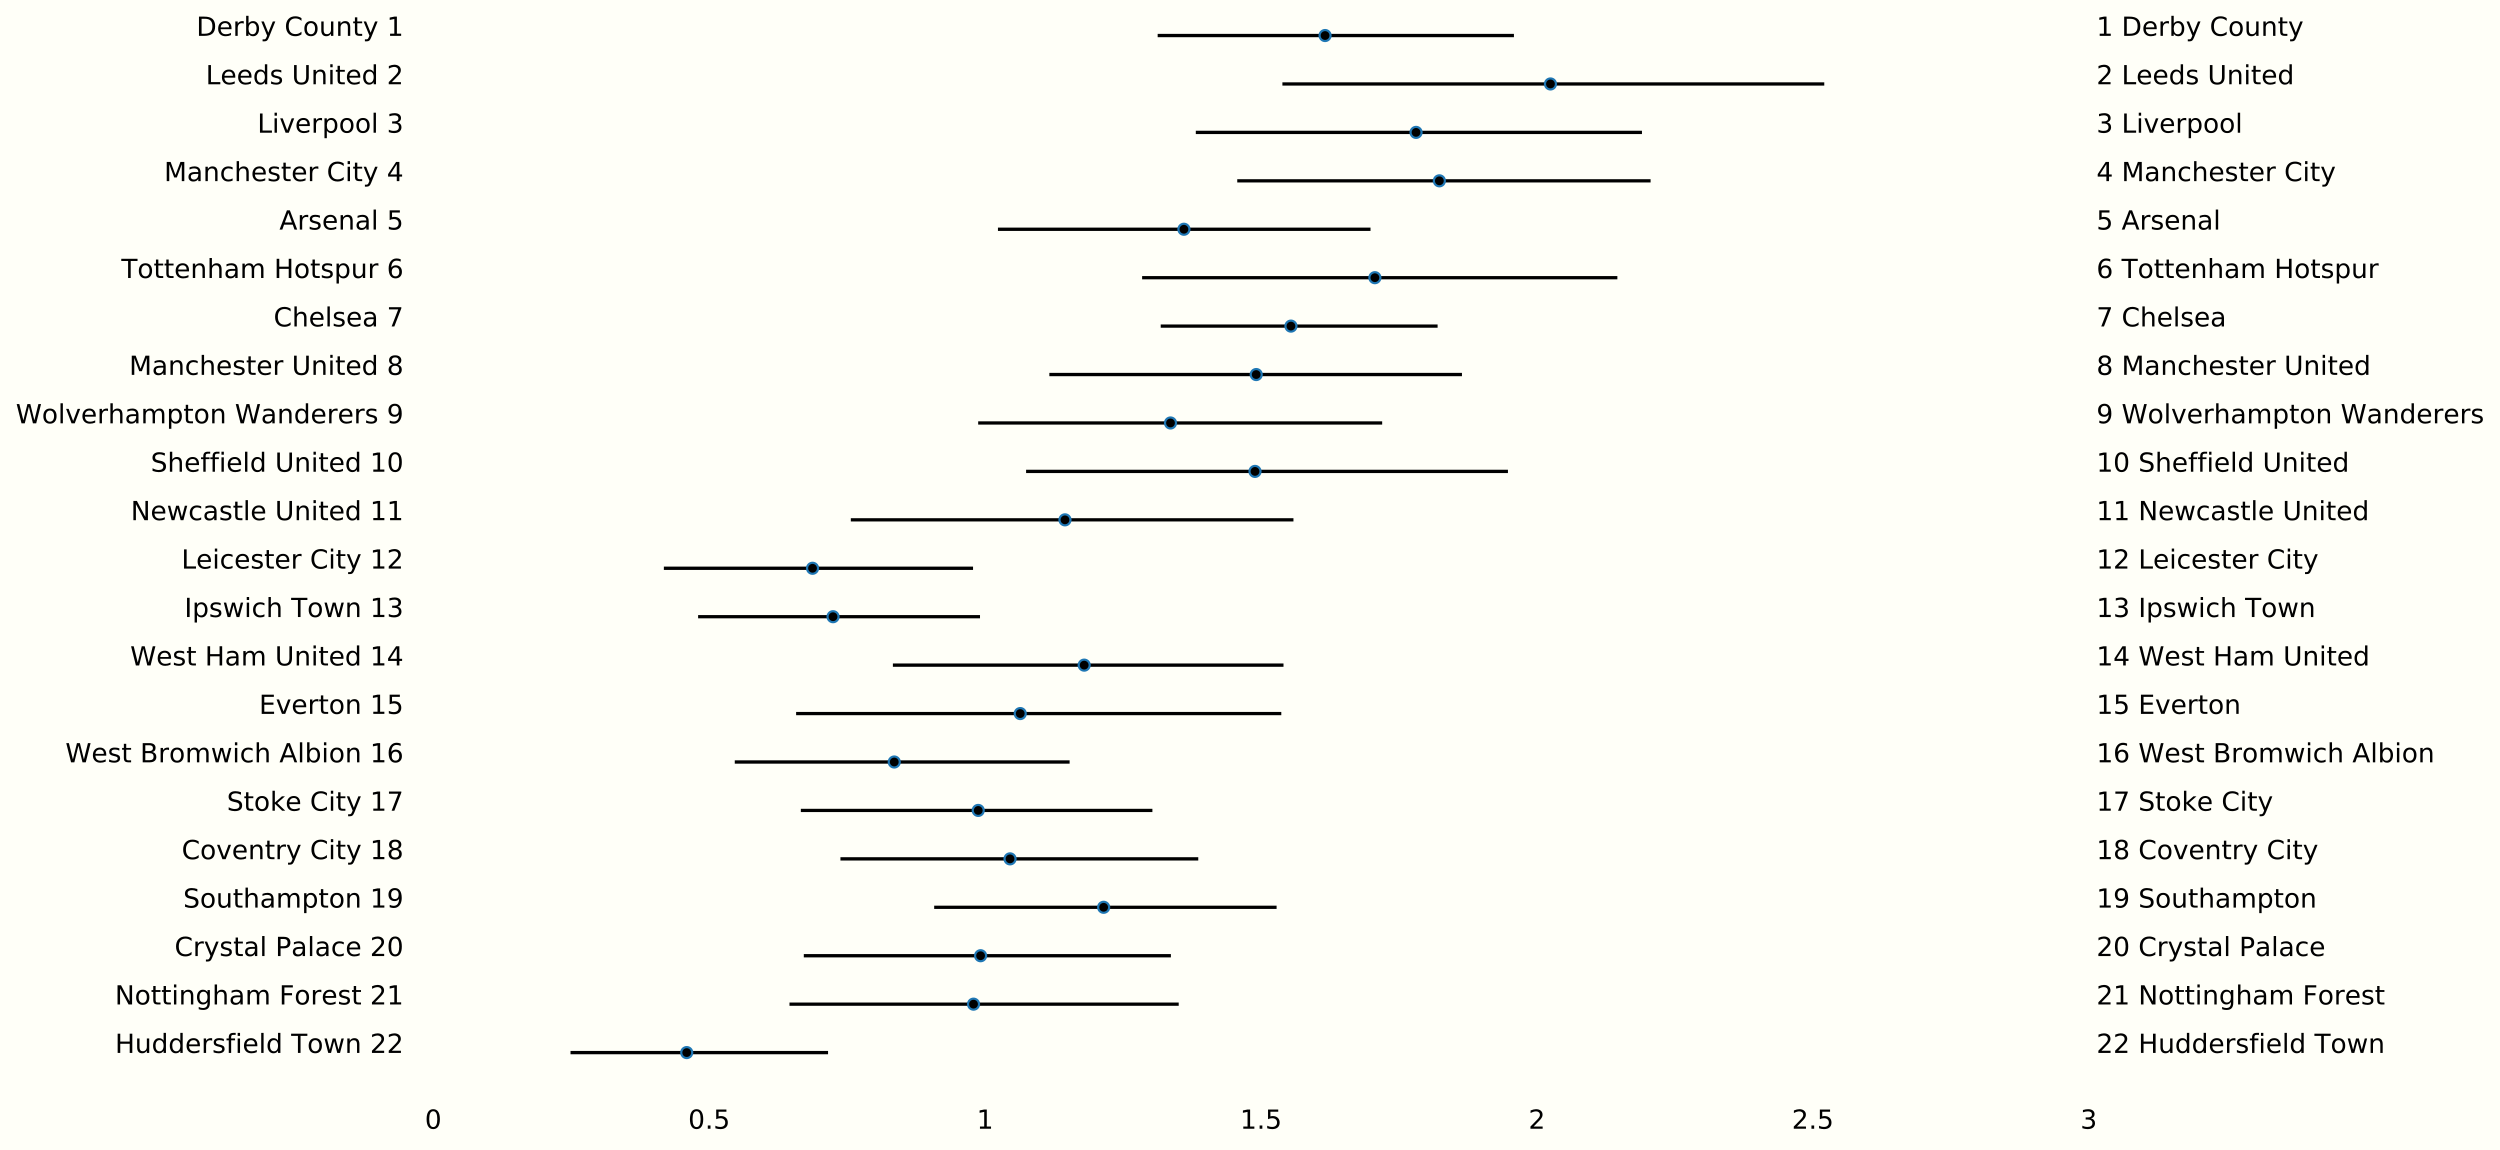 <?xml version="1.0" encoding="utf-8" standalone="no"?>
<!DOCTYPE svg PUBLIC "-//W3C//DTD SVG 1.1//EN"
  "http://www.w3.org/Graphics/SVG/1.1/DTD/svg11.dtd">
<!-- Created with matplotlib (https://matplotlib.org/) -->
<svg height="523.313pt" version="1.1" viewBox="0 0 1137.582 523.313" width="1137.582pt" xmlns="http://www.w3.org/2000/svg" xmlns:xlink="http://www.w3.org/1999/xlink">
 <defs>
  <style type="text/css">
*{stroke-linecap:butt;stroke-linejoin:round;}
  </style>
 </defs>
 <g id="figure_1">
  <g id="patch_1">
   <path d="M 0 523.313 
L 1137.582 523.313 
L 1137.582 -0 
L 0 -0 
z
" style="fill:#fffff8;"/>
  </g>
  <g id="axes_1">
   <g id="patch_2">
    <path d="M 197.141 500.999 
L 950.441 500.999 
L 950.441 11.759 
L 197.141 11.759 
z
" style="fill:#fffff8;"/>
   </g>
   <g id="matplotlib.axis_1">
    <g id="xtick_1">
     <g id="line2d_1"/>
     <g id="text_1">
      <!-- 0 -->
      <defs>
       <path d="M 31.781 66.406 
Q 24.172 66.406 20.328 58.906 
Q 16.5 51.422 16.5 36.375 
Q 16.5 21.391 20.328 13.891 
Q 24.172 6.391 31.781 6.391 
Q 39.453 6.391 43.281 13.891 
Q 47.125 21.391 47.125 36.375 
Q 47.125 51.422 43.281 58.906 
Q 39.453 66.406 31.781 66.406 
z
M 31.781 74.219 
Q 44.047 74.219 50.516 64.516 
Q 56.984 54.828 56.984 36.375 
Q 56.984 17.969 50.516 8.266 
Q 44.047 -1.422 31.781 -1.422 
Q 19.531 -1.422 13.062 8.266 
Q 6.594 17.969 6.594 36.375 
Q 6.594 54.828 13.062 64.516 
Q 19.531 74.219 31.781 74.219 
z
" id="DejaVuSans-48"/>
      </defs>
      <g transform="translate(193.324 513.617)scale(0.12 -0.12)">
       <use xlink:href="#DejaVuSans-48"/>
      </g>
     </g>
    </g>
    <g id="xtick_2">
     <g id="line2d_2"/>
     <g id="text_2">
      <!-- 0.5 -->
      <defs>
       <path d="M 10.688 12.406 
L 21 12.406 
L 21 0 
L 10.688 0 
z
" id="DejaVuSans-46"/>
       <path d="M 10.797 72.906 
L 49.516 72.906 
L 49.516 64.594 
L 19.828 64.594 
L 19.828 46.734 
Q 21.969 47.469 24.109 47.828 
Q 26.266 48.188 28.422 48.188 
Q 40.625 48.188 47.75 41.5 
Q 54.891 34.812 54.891 23.391 
Q 54.891 11.625 47.562 5.094 
Q 40.234 -1.422 26.906 -1.422 
Q 22.312 -1.422 17.547 -0.641 
Q 12.797 0.141 7.719 1.703 
L 7.719 11.625 
Q 12.109 9.234 16.797 8.062 
Q 21.484 6.891 26.703 6.891 
Q 35.156 6.891 40.078 11.328 
Q 45.016 15.766 45.016 23.391 
Q 45.016 31 40.078 35.438 
Q 35.156 39.891 26.703 39.891 
Q 22.75 39.891 18.812 39.016 
Q 14.891 38.141 10.797 36.281 
z
" id="DejaVuSans-53"/>
      </defs>
      <g transform="translate(313.149 513.617)scale(0.12 -0.12)">
       <use xlink:href="#DejaVuSans-48"/>
       <use x="63.623" xlink:href="#DejaVuSans-46"/>
       <use x="95.41" xlink:href="#DejaVuSans-53"/>
      </g>
     </g>
    </g>
    <g id="xtick_3">
     <g id="line2d_3"/>
     <g id="text_3">
      <!-- 1 -->
      <defs>
       <path d="M 12.406 8.297 
L 28.516 8.297 
L 28.516 63.922 
L 10.984 60.406 
L 10.984 69.391 
L 28.422 72.906 
L 38.281 72.906 
L 38.281 8.297 
L 54.391 8.297 
L 54.391 0 
L 12.406 0 
z
" id="DejaVuSans-49"/>
      </defs>
      <g transform="translate(444.424 513.617)scale(0.12 -0.12)">
       <use xlink:href="#DejaVuSans-49"/>
      </g>
     </g>
    </g>
    <g id="xtick_4">
     <g id="line2d_4"/>
     <g id="text_4">
      <!-- 1.5 -->
      <g transform="translate(564.249 513.617)scale(0.12 -0.12)">
       <use xlink:href="#DejaVuSans-49"/>
       <use x="63.623" xlink:href="#DejaVuSans-46"/>
       <use x="95.41" xlink:href="#DejaVuSans-53"/>
      </g>
     </g>
    </g>
    <g id="xtick_5">
     <g id="line2d_5"/>
     <g id="text_5">
      <!-- 2 -->
      <defs>
       <path d="M 19.188 8.297 
L 53.609 8.297 
L 53.609 0 
L 7.328 0 
L 7.328 8.297 
Q 12.938 14.109 22.625 23.891 
Q 32.328 33.688 34.812 36.531 
Q 39.547 41.844 41.422 45.531 
Q 43.312 49.219 43.312 52.781 
Q 43.312 58.594 39.234 62.25 
Q 35.156 65.922 28.609 65.922 
Q 23.969 65.922 18.812 64.312 
Q 13.672 62.703 7.812 59.422 
L 7.812 69.391 
Q 13.766 71.781 18.938 73 
Q 24.125 74.219 28.422 74.219 
Q 39.75 74.219 46.484 68.547 
Q 53.219 62.891 53.219 53.422 
Q 53.219 48.922 51.531 44.891 
Q 49.859 40.875 45.406 35.406 
Q 44.188 33.984 37.641 27.219 
Q 31.109 20.453 19.188 8.297 
z
" id="DejaVuSans-50"/>
      </defs>
      <g transform="translate(695.524 513.617)scale(0.12 -0.12)">
       <use xlink:href="#DejaVuSans-50"/>
      </g>
     </g>
    </g>
    <g id="xtick_6">
     <g id="line2d_6"/>
     <g id="text_6">
      <!-- 2.5 -->
      <g transform="translate(815.349 513.617)scale(0.12 -0.12)">
       <use xlink:href="#DejaVuSans-50"/>
       <use x="63.623" xlink:href="#DejaVuSans-46"/>
       <use x="95.41" xlink:href="#DejaVuSans-53"/>
      </g>
     </g>
    </g>
    <g id="xtick_7">
     <g id="line2d_7"/>
     <g id="text_7">
      <!-- 3 -->
      <defs>
       <path d="M 40.578 39.312 
Q 47.656 37.797 51.625 33 
Q 55.609 28.219 55.609 21.188 
Q 55.609 10.406 48.188 4.484 
Q 40.766 -1.422 27.094 -1.422 
Q 22.516 -1.422 17.656 -0.516 
Q 12.797 0.391 7.625 2.203 
L 7.625 11.719 
Q 11.719 9.328 16.594 8.109 
Q 21.484 6.891 26.812 6.891 
Q 36.078 6.891 40.938 10.547 
Q 45.797 14.203 45.797 21.188 
Q 45.797 27.641 41.281 31.266 
Q 36.766 34.906 28.719 34.906 
L 20.219 34.906 
L 20.219 43.016 
L 29.109 43.016 
Q 36.375 43.016 40.234 45.922 
Q 44.094 48.828 44.094 54.297 
Q 44.094 59.906 40.109 62.906 
Q 36.141 65.922 28.719 65.922 
Q 24.656 65.922 20.016 65.031 
Q 15.375 64.156 9.812 62.312 
L 9.812 71.094 
Q 15.438 72.656 20.344 73.438 
Q 25.25 74.219 29.594 74.219 
Q 40.828 74.219 47.359 69.109 
Q 53.906 64.016 53.906 55.328 
Q 53.906 49.266 50.438 45.094 
Q 46.969 40.922 40.578 39.312 
z
" id="DejaVuSans-51"/>
      </defs>
      <g transform="translate(946.624 513.617)scale(0.12 -0.12)">
       <use xlink:href="#DejaVuSans-51"/>
      </g>
     </g>
    </g>
   </g>
   <g id="matplotlib.axis_2">
    <g id="ytick_1">
     <g id="line2d_8"/>
     <g id="text_8">
      <!-- Huddersfield Town 22 -->
      <defs>
       <path d="M 9.812 72.906 
L 19.672 72.906 
L 19.672 43.016 
L 55.516 43.016 
L 55.516 72.906 
L 65.375 72.906 
L 65.375 0 
L 55.516 0 
L 55.516 34.719 
L 19.672 34.719 
L 19.672 0 
L 9.812 0 
z
" id="DejaVuSans-72"/>
       <path d="M 8.5 21.578 
L 8.5 54.688 
L 17.484 54.688 
L 17.484 21.922 
Q 17.484 14.156 20.5 10.266 
Q 23.531 6.391 29.594 6.391 
Q 36.859 6.391 41.078 11.031 
Q 45.312 15.672 45.312 23.688 
L 45.312 54.688 
L 54.297 54.688 
L 54.297 0 
L 45.312 0 
L 45.312 8.406 
Q 42.047 3.422 37.719 1 
Q 33.406 -1.422 27.688 -1.422 
Q 18.266 -1.422 13.375 4.438 
Q 8.5 10.297 8.5 21.578 
z
M 31.109 56 
z
" id="DejaVuSans-117"/>
       <path d="M 45.406 46.391 
L 45.406 75.984 
L 54.391 75.984 
L 54.391 0 
L 45.406 0 
L 45.406 8.203 
Q 42.578 3.328 38.25 0.953 
Q 33.938 -1.422 27.875 -1.422 
Q 17.969 -1.422 11.734 6.484 
Q 5.516 14.406 5.516 27.297 
Q 5.516 40.188 11.734 48.094 
Q 17.969 56 27.875 56 
Q 33.938 56 38.25 53.625 
Q 42.578 51.266 45.406 46.391 
z
M 14.797 27.297 
Q 14.797 17.391 18.875 11.75 
Q 22.953 6.109 30.078 6.109 
Q 37.203 6.109 41.297 11.75 
Q 45.406 17.391 45.406 27.297 
Q 45.406 37.203 41.297 42.844 
Q 37.203 48.484 30.078 48.484 
Q 22.953 48.484 18.875 42.844 
Q 14.797 37.203 14.797 27.297 
z
" id="DejaVuSans-100"/>
       <path d="M 56.203 29.594 
L 56.203 25.203 
L 14.891 25.203 
Q 15.484 15.922 20.484 11.062 
Q 25.484 6.203 34.422 6.203 
Q 39.594 6.203 44.453 7.469 
Q 49.312 8.734 54.109 11.281 
L 54.109 2.781 
Q 49.266 0.734 44.188 -0.344 
Q 39.109 -1.422 33.891 -1.422 
Q 20.797 -1.422 13.156 6.188 
Q 5.516 13.812 5.516 26.812 
Q 5.516 40.234 12.766 48.109 
Q 20.016 56 32.328 56 
Q 43.359 56 49.781 48.891 
Q 56.203 41.797 56.203 29.594 
z
M 47.219 32.234 
Q 47.125 39.594 43.094 43.984 
Q 39.062 48.391 32.422 48.391 
Q 24.906 48.391 20.391 44.141 
Q 15.875 39.891 15.188 32.172 
z
" id="DejaVuSans-101"/>
       <path d="M 41.109 46.297 
Q 39.594 47.172 37.812 47.578 
Q 36.031 48 33.891 48 
Q 26.266 48 22.188 43.047 
Q 18.109 38.094 18.109 28.812 
L 18.109 0 
L 9.078 0 
L 9.078 54.688 
L 18.109 54.688 
L 18.109 46.188 
Q 20.953 51.172 25.484 53.578 
Q 30.031 56 36.531 56 
Q 37.453 56 38.578 55.875 
Q 39.703 55.766 41.062 55.516 
z
" id="DejaVuSans-114"/>
       <path d="M 44.281 53.078 
L 44.281 44.578 
Q 40.484 46.531 36.375 47.5 
Q 32.281 48.484 27.875 48.484 
Q 21.188 48.484 17.844 46.438 
Q 14.5 44.391 14.5 40.281 
Q 14.5 37.156 16.891 35.375 
Q 19.281 33.594 26.516 31.984 
L 29.594 31.297 
Q 39.156 29.25 43.188 25.516 
Q 47.219 21.781 47.219 15.094 
Q 47.219 7.469 41.188 3.016 
Q 35.156 -1.422 24.609 -1.422 
Q 20.219 -1.422 15.453 -0.562 
Q 10.688 0.297 5.422 2 
L 5.422 11.281 
Q 10.406 8.688 15.234 7.391 
Q 20.062 6.109 24.812 6.109 
Q 31.156 6.109 34.562 8.281 
Q 37.984 10.453 37.984 14.406 
Q 37.984 18.062 35.516 20.016 
Q 33.062 21.969 24.703 23.781 
L 21.578 24.516 
Q 13.234 26.266 9.516 29.906 
Q 5.812 33.547 5.812 39.891 
Q 5.812 47.609 11.281 51.797 
Q 16.75 56 26.812 56 
Q 31.781 56 36.172 55.266 
Q 40.578 54.547 44.281 53.078 
z
" id="DejaVuSans-115"/>
       <path d="M 37.109 75.984 
L 37.109 68.5 
L 28.516 68.5 
Q 23.688 68.5 21.797 66.547 
Q 19.922 64.594 19.922 59.516 
L 19.922 54.688 
L 34.719 54.688 
L 34.719 47.703 
L 19.922 47.703 
L 19.922 0 
L 10.891 0 
L 10.891 47.703 
L 2.297 47.703 
L 2.297 54.688 
L 10.891 54.688 
L 10.891 58.5 
Q 10.891 67.625 15.141 71.797 
Q 19.391 75.984 28.609 75.984 
z
" id="DejaVuSans-102"/>
       <path d="M 9.422 54.688 
L 18.406 54.688 
L 18.406 0 
L 9.422 0 
z
M 9.422 75.984 
L 18.406 75.984 
L 18.406 64.594 
L 9.422 64.594 
z
" id="DejaVuSans-105"/>
       <path d="M 9.422 75.984 
L 18.406 75.984 
L 18.406 0 
L 9.422 0 
z
" id="DejaVuSans-108"/>
       <path id="DejaVuSans-32"/>
       <path d="M -0.297 72.906 
L 61.375 72.906 
L 61.375 64.594 
L 35.5 64.594 
L 35.5 0 
L 25.594 0 
L 25.594 64.594 
L -0.297 64.594 
z
" id="DejaVuSans-84"/>
       <path d="M 30.609 48.391 
Q 23.391 48.391 19.188 42.75 
Q 14.984 37.109 14.984 27.297 
Q 14.984 17.484 19.156 11.844 
Q 23.344 6.203 30.609 6.203 
Q 37.797 6.203 41.984 11.859 
Q 46.188 17.531 46.188 27.297 
Q 46.188 37.016 41.984 42.703 
Q 37.797 48.391 30.609 48.391 
z
M 30.609 56 
Q 42.328 56 49.016 48.375 
Q 55.719 40.766 55.719 27.297 
Q 55.719 13.875 49.016 6.219 
Q 42.328 -1.422 30.609 -1.422 
Q 18.844 -1.422 12.172 6.219 
Q 5.516 13.875 5.516 27.297 
Q 5.516 40.766 12.172 48.375 
Q 18.844 56 30.609 56 
z
" id="DejaVuSans-111"/>
       <path d="M 4.203 54.688 
L 13.188 54.688 
L 24.422 12.016 
L 35.594 54.688 
L 46.188 54.688 
L 57.422 12.016 
L 68.609 54.688 
L 77.594 54.688 
L 63.281 0 
L 52.688 0 
L 40.922 44.828 
L 29.109 0 
L 18.5 0 
z
" id="DejaVuSans-119"/>
       <path d="M 54.891 33.016 
L 54.891 0 
L 45.906 0 
L 45.906 32.719 
Q 45.906 40.484 42.875 44.328 
Q 39.844 48.188 33.797 48.188 
Q 26.516 48.188 22.312 43.547 
Q 18.109 38.922 18.109 30.906 
L 18.109 0 
L 9.078 0 
L 9.078 54.688 
L 18.109 54.688 
L 18.109 46.188 
Q 21.344 51.125 25.703 53.562 
Q 30.078 56 35.797 56 
Q 45.219 56 50.047 50.172 
Q 54.891 44.344 54.891 33.016 
z
" id="DejaVuSans-110"/>
      </defs>
      <g transform="translate(52.358 479.113)scale(0.12 -0.12)">
       <use xlink:href="#DejaVuSans-72"/>
       <use x="75.195" xlink:href="#DejaVuSans-117"/>
       <use x="138.574" xlink:href="#DejaVuSans-100"/>
       <use x="202.051" xlink:href="#DejaVuSans-100"/>
       <use x="265.527" xlink:href="#DejaVuSans-101"/>
       <use x="327.051" xlink:href="#DejaVuSans-114"/>
       <use x="368.164" xlink:href="#DejaVuSans-115"/>
       <use x="420.264" xlink:href="#DejaVuSans-102"/>
       <use x="455.469" xlink:href="#DejaVuSans-105"/>
       <use x="483.252" xlink:href="#DejaVuSans-101"/>
       <use x="544.775" xlink:href="#DejaVuSans-108"/>
       <use x="572.559" xlink:href="#DejaVuSans-100"/>
       <use x="636.035" xlink:href="#DejaVuSans-32"/>
       <use x="667.822" xlink:href="#DejaVuSans-84"/>
       <use x="728.641" xlink:href="#DejaVuSans-111"/>
       <use x="789.822" xlink:href="#DejaVuSans-119"/>
       <use x="871.609" xlink:href="#DejaVuSans-110"/>
       <use x="934.988" xlink:href="#DejaVuSans-32"/>
       <use x="966.775" xlink:href="#DejaVuSans-50"/>
       <use x="1030.398" xlink:href="#DejaVuSans-50"/>
      </g>
     </g>
    </g>
    <g id="ytick_2">
     <g id="line2d_9"/>
     <g id="text_9">
      <!-- Nottingham Forest 21 -->
      <defs>
       <path d="M 9.812 72.906 
L 23.094 72.906 
L 55.422 11.922 
L 55.422 72.906 
L 64.984 72.906 
L 64.984 0 
L 51.703 0 
L 19.391 60.984 
L 19.391 0 
L 9.812 0 
z
" id="DejaVuSans-78"/>
       <path d="M 18.312 70.219 
L 18.312 54.688 
L 36.812 54.688 
L 36.812 47.703 
L 18.312 47.703 
L 18.312 18.016 
Q 18.312 11.328 20.141 9.422 
Q 21.969 7.516 27.594 7.516 
L 36.812 7.516 
L 36.812 0 
L 27.594 0 
Q 17.188 0 13.234 3.875 
Q 9.281 7.766 9.281 18.016 
L 9.281 47.703 
L 2.688 47.703 
L 2.688 54.688 
L 9.281 54.688 
L 9.281 70.219 
z
" id="DejaVuSans-116"/>
       <path d="M 45.406 27.984 
Q 45.406 37.75 41.375 43.109 
Q 37.359 48.484 30.078 48.484 
Q 22.859 48.484 18.828 43.109 
Q 14.797 37.75 14.797 27.984 
Q 14.797 18.266 18.828 12.891 
Q 22.859 7.516 30.078 7.516 
Q 37.359 7.516 41.375 12.891 
Q 45.406 18.266 45.406 27.984 
z
M 54.391 6.781 
Q 54.391 -7.172 48.188 -13.984 
Q 42 -20.797 29.203 -20.797 
Q 24.469 -20.797 20.266 -20.094 
Q 16.062 -19.391 12.109 -17.922 
L 12.109 -9.188 
Q 16.062 -11.328 19.922 -12.344 
Q 23.781 -13.375 27.781 -13.375 
Q 36.625 -13.375 41.016 -8.766 
Q 45.406 -4.156 45.406 5.172 
L 45.406 9.625 
Q 42.625 4.781 38.281 2.391 
Q 33.938 0 27.875 0 
Q 17.828 0 11.672 7.656 
Q 5.516 15.328 5.516 27.984 
Q 5.516 40.672 11.672 48.328 
Q 17.828 56 27.875 56 
Q 33.938 56 38.281 53.609 
Q 42.625 51.219 45.406 46.391 
L 45.406 54.688 
L 54.391 54.688 
z
" id="DejaVuSans-103"/>
       <path d="M 54.891 33.016 
L 54.891 0 
L 45.906 0 
L 45.906 32.719 
Q 45.906 40.484 42.875 44.328 
Q 39.844 48.188 33.797 48.188 
Q 26.516 48.188 22.312 43.547 
Q 18.109 38.922 18.109 30.906 
L 18.109 0 
L 9.078 0 
L 9.078 75.984 
L 18.109 75.984 
L 18.109 46.188 
Q 21.344 51.125 25.703 53.562 
Q 30.078 56 35.797 56 
Q 45.219 56 50.047 50.172 
Q 54.891 44.344 54.891 33.016 
z
" id="DejaVuSans-104"/>
       <path d="M 34.281 27.484 
Q 23.391 27.484 19.188 25 
Q 14.984 22.516 14.984 16.5 
Q 14.984 11.719 18.141 8.906 
Q 21.297 6.109 26.703 6.109 
Q 34.188 6.109 38.703 11.406 
Q 43.219 16.703 43.219 25.484 
L 43.219 27.484 
z
M 52.203 31.203 
L 52.203 0 
L 43.219 0 
L 43.219 8.297 
Q 40.141 3.328 35.547 0.953 
Q 30.953 -1.422 24.312 -1.422 
Q 15.922 -1.422 10.953 3.297 
Q 6 8.016 6 15.922 
Q 6 25.141 12.172 29.828 
Q 18.359 34.516 30.609 34.516 
L 43.219 34.516 
L 43.219 35.406 
Q 43.219 41.609 39.141 45 
Q 35.062 48.391 27.688 48.391 
Q 23 48.391 18.547 47.266 
Q 14.109 46.141 10.016 43.891 
L 10.016 52.203 
Q 14.938 54.109 19.578 55.047 
Q 24.219 56 28.609 56 
Q 40.484 56 46.344 49.844 
Q 52.203 43.703 52.203 31.203 
z
" id="DejaVuSans-97"/>
       <path d="M 52 44.188 
Q 55.375 50.25 60.062 53.125 
Q 64.75 56 71.094 56 
Q 79.641 56 84.281 50.016 
Q 88.922 44.047 88.922 33.016 
L 88.922 0 
L 79.891 0 
L 79.891 32.719 
Q 79.891 40.578 77.094 44.375 
Q 74.312 48.188 68.609 48.188 
Q 61.625 48.188 57.562 43.547 
Q 53.516 38.922 53.516 30.906 
L 53.516 0 
L 44.484 0 
L 44.484 32.719 
Q 44.484 40.625 41.703 44.406 
Q 38.922 48.188 33.109 48.188 
Q 26.219 48.188 22.156 43.531 
Q 18.109 38.875 18.109 30.906 
L 18.109 0 
L 9.078 0 
L 9.078 54.688 
L 18.109 54.688 
L 18.109 46.188 
Q 21.188 51.219 25.484 53.609 
Q 29.781 56 35.688 56 
Q 41.656 56 45.828 52.969 
Q 50 49.953 52 44.188 
z
" id="DejaVuSans-109"/>
       <path d="M 9.812 72.906 
L 51.703 72.906 
L 51.703 64.594 
L 19.672 64.594 
L 19.672 43.109 
L 48.578 43.109 
L 48.578 34.812 
L 19.672 34.812 
L 19.672 0 
L 9.812 0 
z
" id="DejaVuSans-70"/>
      </defs>
      <g transform="translate(52.303 457.075)scale(0.12 -0.12)">
       <use xlink:href="#DejaVuSans-78"/>
       <use x="74.805" xlink:href="#DejaVuSans-111"/>
       <use x="135.986" xlink:href="#DejaVuSans-116"/>
       <use x="175.195" xlink:href="#DejaVuSans-116"/>
       <use x="214.404" xlink:href="#DejaVuSans-105"/>
       <use x="242.188" xlink:href="#DejaVuSans-110"/>
       <use x="305.566" xlink:href="#DejaVuSans-103"/>
       <use x="369.043" xlink:href="#DejaVuSans-104"/>
       <use x="432.422" xlink:href="#DejaVuSans-97"/>
       <use x="493.701" xlink:href="#DejaVuSans-109"/>
       <use x="591.113" xlink:href="#DejaVuSans-32"/>
       <use x="622.9" xlink:href="#DejaVuSans-70"/>
       <use x="680.373" xlink:href="#DejaVuSans-111"/>
       <use x="741.555" xlink:href="#DejaVuSans-114"/>
       <use x="782.637" xlink:href="#DejaVuSans-101"/>
       <use x="844.16" xlink:href="#DejaVuSans-115"/>
       <use x="896.26" xlink:href="#DejaVuSans-116"/>
       <use x="935.469" xlink:href="#DejaVuSans-32"/>
       <use x="967.256" xlink:href="#DejaVuSans-50"/>
       <use x="1030.879" xlink:href="#DejaVuSans-49"/>
      </g>
     </g>
    </g>
    <g id="ytick_3">
     <g id="line2d_10"/>
     <g id="text_10">
      <!-- Crystal Palace 20 -->
      <defs>
       <path d="M 64.406 67.281 
L 64.406 56.891 
Q 59.422 61.531 53.781 63.812 
Q 48.141 66.109 41.797 66.109 
Q 29.297 66.109 22.656 58.469 
Q 16.016 50.828 16.016 36.375 
Q 16.016 21.969 22.656 14.328 
Q 29.297 6.688 41.797 6.688 
Q 48.141 6.688 53.781 8.984 
Q 59.422 11.281 64.406 15.922 
L 64.406 5.609 
Q 59.234 2.094 53.438 0.328 
Q 47.656 -1.422 41.219 -1.422 
Q 24.656 -1.422 15.125 8.703 
Q 5.609 18.844 5.609 36.375 
Q 5.609 53.953 15.125 64.078 
Q 24.656 74.219 41.219 74.219 
Q 47.75 74.219 53.531 72.484 
Q 59.328 70.75 64.406 67.281 
z
" id="DejaVuSans-67"/>
       <path d="M 32.172 -5.078 
Q 28.375 -14.844 24.75 -17.812 
Q 21.141 -20.797 15.094 -20.797 
L 7.906 -20.797 
L 7.906 -13.281 
L 13.188 -13.281 
Q 16.891 -13.281 18.938 -11.516 
Q 21 -9.766 23.484 -3.219 
L 25.094 0.875 
L 2.984 54.688 
L 12.5 54.688 
L 29.594 11.922 
L 46.688 54.688 
L 56.203 54.688 
z
" id="DejaVuSans-121"/>
       <path d="M 19.672 64.797 
L 19.672 37.406 
L 32.078 37.406 
Q 38.969 37.406 42.719 40.969 
Q 46.484 44.531 46.484 51.125 
Q 46.484 57.672 42.719 61.234 
Q 38.969 64.797 32.078 64.797 
z
M 9.812 72.906 
L 32.078 72.906 
Q 44.344 72.906 50.609 67.359 
Q 56.891 61.812 56.891 51.125 
Q 56.891 40.328 50.609 34.812 
Q 44.344 29.297 32.078 29.297 
L 19.672 29.297 
L 19.672 0 
L 9.812 0 
z
" id="DejaVuSans-80"/>
       <path d="M 48.781 52.594 
L 48.781 44.188 
Q 44.969 46.297 41.141 47.344 
Q 37.312 48.391 33.406 48.391 
Q 24.656 48.391 19.812 42.844 
Q 14.984 37.312 14.984 27.297 
Q 14.984 17.281 19.812 11.734 
Q 24.656 6.203 33.406 6.203 
Q 37.312 6.203 41.141 7.25 
Q 44.969 8.297 48.781 10.406 
L 48.781 2.094 
Q 45.016 0.344 40.984 -0.531 
Q 36.969 -1.422 32.422 -1.422 
Q 20.062 -1.422 12.781 6.344 
Q 5.516 14.109 5.516 27.297 
Q 5.516 40.672 12.859 48.328 
Q 20.219 56 33.016 56 
Q 37.156 56 41.109 55.141 
Q 45.062 54.297 48.781 52.594 
z
" id="DejaVuSans-99"/>
      </defs>
      <g transform="translate(79.434 435.037)scale(0.12 -0.12)">
       <use xlink:href="#DejaVuSans-67"/>
       <use x="69.824" xlink:href="#DejaVuSans-114"/>
       <use x="110.938" xlink:href="#DejaVuSans-121"/>
       <use x="170.117" xlink:href="#DejaVuSans-115"/>
       <use x="222.217" xlink:href="#DejaVuSans-116"/>
       <use x="261.426" xlink:href="#DejaVuSans-97"/>
       <use x="322.705" xlink:href="#DejaVuSans-108"/>
       <use x="350.488" xlink:href="#DejaVuSans-32"/>
       <use x="382.275" xlink:href="#DejaVuSans-80"/>
       <use x="442.516" xlink:href="#DejaVuSans-97"/>
       <use x="503.795" xlink:href="#DejaVuSans-108"/>
       <use x="531.578" xlink:href="#DejaVuSans-97"/>
       <use x="592.857" xlink:href="#DejaVuSans-99"/>
       <use x="647.838" xlink:href="#DejaVuSans-101"/>
       <use x="709.361" xlink:href="#DejaVuSans-32"/>
       <use x="741.148" xlink:href="#DejaVuSans-50"/>
       <use x="804.771" xlink:href="#DejaVuSans-48"/>
      </g>
     </g>
    </g>
    <g id="ytick_4">
     <g id="line2d_11"/>
     <g id="text_11">
      <!-- Southampton 19 -->
      <defs>
       <path d="M 53.516 70.516 
L 53.516 60.891 
Q 47.906 63.578 42.922 64.891 
Q 37.938 66.219 33.297 66.219 
Q 25.25 66.219 20.875 63.094 
Q 16.5 59.969 16.5 54.203 
Q 16.5 49.359 19.406 46.891 
Q 22.312 44.438 30.422 42.922 
L 36.375 41.703 
Q 47.406 39.594 52.656 34.297 
Q 57.906 29 57.906 20.125 
Q 57.906 9.516 50.797 4.047 
Q 43.703 -1.422 29.984 -1.422 
Q 24.812 -1.422 18.969 -0.25 
Q 13.141 0.922 6.891 3.219 
L 6.891 13.375 
Q 12.891 10.016 18.656 8.297 
Q 24.422 6.594 29.984 6.594 
Q 38.422 6.594 43.016 9.906 
Q 47.609 13.234 47.609 19.391 
Q 47.609 24.75 44.312 27.781 
Q 41.016 30.812 33.5 32.328 
L 27.484 33.5 
Q 16.453 35.688 11.516 40.375 
Q 6.594 45.062 6.594 53.422 
Q 6.594 63.094 13.406 68.656 
Q 20.219 74.219 32.172 74.219 
Q 37.312 74.219 42.625 73.281 
Q 47.953 72.359 53.516 70.516 
z
" id="DejaVuSans-83"/>
       <path d="M 18.109 8.203 
L 18.109 -20.797 
L 9.078 -20.797 
L 9.078 54.688 
L 18.109 54.688 
L 18.109 46.391 
Q 20.953 51.266 25.266 53.625 
Q 29.594 56 35.594 56 
Q 45.562 56 51.781 48.094 
Q 58.016 40.188 58.016 27.297 
Q 58.016 14.406 51.781 6.484 
Q 45.562 -1.422 35.594 -1.422 
Q 29.594 -1.422 25.266 0.953 
Q 20.953 3.328 18.109 8.203 
z
M 48.688 27.297 
Q 48.688 37.203 44.609 42.844 
Q 40.531 48.484 33.406 48.484 
Q 26.266 48.484 22.188 42.844 
Q 18.109 37.203 18.109 27.297 
Q 18.109 17.391 22.188 11.75 
Q 26.266 6.109 33.406 6.109 
Q 40.531 6.109 44.609 11.75 
Q 48.688 17.391 48.688 27.297 
z
" id="DejaVuSans-112"/>
       <path d="M 10.984 1.516 
L 10.984 10.5 
Q 14.703 8.734 18.5 7.812 
Q 22.312 6.891 25.984 6.891 
Q 35.75 6.891 40.891 13.453 
Q 46.047 20.016 46.781 33.406 
Q 43.953 29.203 39.594 26.953 
Q 35.25 24.703 29.984 24.703 
Q 19.047 24.703 12.672 31.312 
Q 6.297 37.938 6.297 49.422 
Q 6.297 60.641 12.938 67.422 
Q 19.578 74.219 30.609 74.219 
Q 43.266 74.219 49.922 64.516 
Q 56.594 54.828 56.594 36.375 
Q 56.594 19.141 48.406 8.859 
Q 40.234 -1.422 26.422 -1.422 
Q 22.703 -1.422 18.891 -0.688 
Q 15.094 0.047 10.984 1.516 
z
M 30.609 32.422 
Q 37.25 32.422 41.125 36.953 
Q 45.016 41.5 45.016 49.422 
Q 45.016 57.281 41.125 61.844 
Q 37.25 66.406 30.609 66.406 
Q 23.969 66.406 20.094 61.844 
Q 16.219 57.281 16.219 49.422 
Q 16.219 41.5 20.094 36.953 
Q 23.969 32.422 30.609 32.422 
z
" id="DejaVuSans-57"/>
      </defs>
      <g transform="translate(83.37 412.999)scale(0.12 -0.12)">
       <use xlink:href="#DejaVuSans-83"/>
       <use x="63.477" xlink:href="#DejaVuSans-111"/>
       <use x="124.658" xlink:href="#DejaVuSans-117"/>
       <use x="188.037" xlink:href="#DejaVuSans-116"/>
       <use x="227.246" xlink:href="#DejaVuSans-104"/>
       <use x="290.625" xlink:href="#DejaVuSans-97"/>
       <use x="351.904" xlink:href="#DejaVuSans-109"/>
       <use x="449.316" xlink:href="#DejaVuSans-112"/>
       <use x="512.793" xlink:href="#DejaVuSans-116"/>
       <use x="552.002" xlink:href="#DejaVuSans-111"/>
       <use x="613.184" xlink:href="#DejaVuSans-110"/>
       <use x="676.562" xlink:href="#DejaVuSans-32"/>
       <use x="708.35" xlink:href="#DejaVuSans-49"/>
       <use x="771.973" xlink:href="#DejaVuSans-57"/>
      </g>
     </g>
    </g>
    <g id="ytick_5">
     <g id="line2d_12"/>
     <g id="text_12">
      <!-- Coventry City 18 -->
      <defs>
       <path d="M 2.984 54.688 
L 12.5 54.688 
L 29.594 8.797 
L 46.688 54.688 
L 56.203 54.688 
L 35.688 0 
L 23.484 0 
z
" id="DejaVuSans-118"/>
       <path d="M 31.781 34.625 
Q 24.75 34.625 20.719 30.859 
Q 16.703 27.094 16.703 20.516 
Q 16.703 13.922 20.719 10.156 
Q 24.75 6.391 31.781 6.391 
Q 38.812 6.391 42.859 10.172 
Q 46.922 13.969 46.922 20.516 
Q 46.922 27.094 42.891 30.859 
Q 38.875 34.625 31.781 34.625 
z
M 21.922 38.812 
Q 15.578 40.375 12.031 44.719 
Q 8.5 49.078 8.5 55.328 
Q 8.5 64.062 14.719 69.141 
Q 20.953 74.219 31.781 74.219 
Q 42.672 74.219 48.875 69.141 
Q 55.078 64.062 55.078 55.328 
Q 55.078 49.078 51.531 44.719 
Q 48 40.375 41.703 38.812 
Q 48.828 37.156 52.797 32.312 
Q 56.781 27.484 56.781 20.516 
Q 56.781 9.906 50.312 4.234 
Q 43.844 -1.422 31.781 -1.422 
Q 19.734 -1.422 13.25 4.234 
Q 6.781 9.906 6.781 20.516 
Q 6.781 27.484 10.781 32.312 
Q 14.797 37.156 21.922 38.812 
z
M 18.312 54.391 
Q 18.312 48.734 21.844 45.562 
Q 25.391 42.391 31.781 42.391 
Q 38.141 42.391 41.719 45.562 
Q 45.312 48.734 45.312 54.391 
Q 45.312 60.062 41.719 63.234 
Q 38.141 66.406 31.781 66.406 
Q 25.391 66.406 21.844 63.234 
Q 18.312 60.062 18.312 54.391 
z
" id="DejaVuSans-56"/>
      </defs>
      <g transform="translate(82.671 390.961)scale(0.12 -0.12)">
       <use xlink:href="#DejaVuSans-67"/>
       <use x="69.824" xlink:href="#DejaVuSans-111"/>
       <use x="131.006" xlink:href="#DejaVuSans-118"/>
       <use x="190.186" xlink:href="#DejaVuSans-101"/>
       <use x="251.709" xlink:href="#DejaVuSans-110"/>
       <use x="315.088" xlink:href="#DejaVuSans-116"/>
       <use x="354.297" xlink:href="#DejaVuSans-114"/>
       <use x="395.41" xlink:href="#DejaVuSans-121"/>
       <use x="454.59" xlink:href="#DejaVuSans-32"/>
       <use x="486.377" xlink:href="#DejaVuSans-67"/>
       <use x="556.201" xlink:href="#DejaVuSans-105"/>
       <use x="583.984" xlink:href="#DejaVuSans-116"/>
       <use x="623.193" xlink:href="#DejaVuSans-121"/>
       <use x="682.373" xlink:href="#DejaVuSans-32"/>
       <use x="714.16" xlink:href="#DejaVuSans-49"/>
       <use x="777.783" xlink:href="#DejaVuSans-56"/>
      </g>
     </g>
    </g>
    <g id="ytick_6">
     <g id="line2d_13"/>
     <g id="text_13">
      <!-- Stoke City 17 -->
      <defs>
       <path d="M 9.078 75.984 
L 18.109 75.984 
L 18.109 31.109 
L 44.922 54.688 
L 56.391 54.688 
L 27.391 29.109 
L 57.625 0 
L 45.906 0 
L 18.109 26.703 
L 18.109 0 
L 9.078 0 
z
" id="DejaVuSans-107"/>
       <path d="M 8.203 72.906 
L 55.078 72.906 
L 55.078 68.703 
L 28.609 0 
L 18.312 0 
L 43.219 64.594 
L 8.203 64.594 
z
" id="DejaVuSans-55"/>
      </defs>
      <g transform="translate(103.232 368.924)scale(0.12 -0.12)">
       <use xlink:href="#DejaVuSans-83"/>
       <use x="63.477" xlink:href="#DejaVuSans-116"/>
       <use x="102.686" xlink:href="#DejaVuSans-111"/>
       <use x="163.867" xlink:href="#DejaVuSans-107"/>
       <use x="221.73" xlink:href="#DejaVuSans-101"/>
       <use x="283.254" xlink:href="#DejaVuSans-32"/>
       <use x="315.041" xlink:href="#DejaVuSans-67"/>
       <use x="384.865" xlink:href="#DejaVuSans-105"/>
       <use x="412.648" xlink:href="#DejaVuSans-116"/>
       <use x="451.857" xlink:href="#DejaVuSans-121"/>
       <use x="511.037" xlink:href="#DejaVuSans-32"/>
       <use x="542.824" xlink:href="#DejaVuSans-49"/>
       <use x="606.447" xlink:href="#DejaVuSans-55"/>
      </g>
     </g>
    </g>
    <g id="ytick_7">
     <g id="line2d_14"/>
     <g id="text_14">
      <!-- West Bromwich Albion 16 -->
      <defs>
       <path d="M 3.328 72.906 
L 13.281 72.906 
L 28.609 11.281 
L 43.891 72.906 
L 54.984 72.906 
L 70.312 11.281 
L 85.594 72.906 
L 95.609 72.906 
L 77.297 0 
L 64.891 0 
L 49.516 63.281 
L 33.984 0 
L 21.578 0 
z
" id="DejaVuSans-87"/>
       <path d="M 19.672 34.812 
L 19.672 8.109 
L 35.5 8.109 
Q 43.453 8.109 47.281 11.406 
Q 51.125 14.703 51.125 21.484 
Q 51.125 28.328 47.281 31.562 
Q 43.453 34.812 35.5 34.812 
z
M 19.672 64.797 
L 19.672 42.828 
L 34.281 42.828 
Q 41.5 42.828 45.031 45.531 
Q 48.578 48.25 48.578 53.812 
Q 48.578 59.328 45.031 62.062 
Q 41.5 64.797 34.281 64.797 
z
M 9.812 72.906 
L 35.016 72.906 
Q 46.297 72.906 52.391 68.219 
Q 58.5 63.531 58.5 54.891 
Q 58.5 48.188 55.375 44.234 
Q 52.25 40.281 46.188 39.312 
Q 53.469 37.75 57.5 32.781 
Q 61.531 27.828 61.531 20.406 
Q 61.531 10.641 54.891 5.312 
Q 48.25 0 35.984 0 
L 9.812 0 
z
" id="DejaVuSans-66"/>
       <path d="M 34.188 63.188 
L 20.797 26.906 
L 47.609 26.906 
z
M 28.609 72.906 
L 39.797 72.906 
L 67.578 0 
L 57.328 0 
L 50.688 18.703 
L 17.828 18.703 
L 11.188 0 
L 0.781 0 
z
" id="DejaVuSans-65"/>
       <path d="M 48.688 27.297 
Q 48.688 37.203 44.609 42.844 
Q 40.531 48.484 33.406 48.484 
Q 26.266 48.484 22.188 42.844 
Q 18.109 37.203 18.109 27.297 
Q 18.109 17.391 22.188 11.75 
Q 26.266 6.109 33.406 6.109 
Q 40.531 6.109 44.609 11.75 
Q 48.688 17.391 48.688 27.297 
z
M 18.109 46.391 
Q 20.953 51.266 25.266 53.625 
Q 29.594 56 35.594 56 
Q 45.562 56 51.781 48.094 
Q 58.016 40.188 58.016 27.297 
Q 58.016 14.406 51.781 6.484 
Q 45.562 -1.422 35.594 -1.422 
Q 29.594 -1.422 25.266 0.953 
Q 20.953 3.328 18.109 8.203 
L 18.109 0 
L 9.078 0 
L 9.078 75.984 
L 18.109 75.984 
z
" id="DejaVuSans-98"/>
       <path d="M 33.016 40.375 
Q 26.375 40.375 22.484 35.828 
Q 18.609 31.297 18.609 23.391 
Q 18.609 15.531 22.484 10.953 
Q 26.375 6.391 33.016 6.391 
Q 39.656 6.391 43.531 10.953 
Q 47.406 15.531 47.406 23.391 
Q 47.406 31.297 43.531 35.828 
Q 39.656 40.375 33.016 40.375 
z
M 52.594 71.297 
L 52.594 62.312 
Q 48.875 64.062 45.094 64.984 
Q 41.312 65.922 37.594 65.922 
Q 27.828 65.922 22.672 59.328 
Q 17.531 52.734 16.797 39.406 
Q 19.672 43.656 24.016 45.922 
Q 28.375 48.188 33.594 48.188 
Q 44.578 48.188 50.953 41.516 
Q 57.328 34.859 57.328 23.391 
Q 57.328 12.156 50.688 5.359 
Q 44.047 -1.422 33.016 -1.422 
Q 20.359 -1.422 13.672 8.266 
Q 6.984 17.969 6.984 36.375 
Q 6.984 53.656 15.188 63.938 
Q 23.391 74.219 37.203 74.219 
Q 40.922 74.219 44.703 73.484 
Q 48.484 72.75 52.594 71.297 
z
" id="DejaVuSans-54"/>
      </defs>
      <g transform="translate(29.749 346.886)scale(0.12 -0.12)">
       <use xlink:href="#DejaVuSans-87"/>
       <use x="98.799" xlink:href="#DejaVuSans-101"/>
       <use x="160.322" xlink:href="#DejaVuSans-115"/>
       <use x="212.422" xlink:href="#DejaVuSans-116"/>
       <use x="251.631" xlink:href="#DejaVuSans-32"/>
       <use x="283.418" xlink:href="#DejaVuSans-66"/>
       <use x="352.021" xlink:href="#DejaVuSans-114"/>
       <use x="393.104" xlink:href="#DejaVuSans-111"/>
       <use x="454.285" xlink:href="#DejaVuSans-109"/>
       <use x="551.697" xlink:href="#DejaVuSans-119"/>
       <use x="633.484" xlink:href="#DejaVuSans-105"/>
       <use x="661.268" xlink:href="#DejaVuSans-99"/>
       <use x="716.248" xlink:href="#DejaVuSans-104"/>
       <use x="779.627" xlink:href="#DejaVuSans-32"/>
       <use x="811.414" xlink:href="#DejaVuSans-65"/>
       <use x="879.822" xlink:href="#DejaVuSans-108"/>
       <use x="907.605" xlink:href="#DejaVuSans-98"/>
       <use x="971.082" xlink:href="#DejaVuSans-105"/>
       <use x="998.865" xlink:href="#DejaVuSans-111"/>
       <use x="1060.047" xlink:href="#DejaVuSans-110"/>
       <use x="1123.426" xlink:href="#DejaVuSans-32"/>
       <use x="1155.213" xlink:href="#DejaVuSans-49"/>
       <use x="1218.836" xlink:href="#DejaVuSans-54"/>
      </g>
     </g>
    </g>
    <g id="ytick_8">
     <g id="line2d_15"/>
     <g id="text_15">
      <!-- Everton 15 -->
      <defs>
       <path d="M 9.812 72.906 
L 55.906 72.906 
L 55.906 64.594 
L 19.672 64.594 
L 19.672 43.016 
L 54.391 43.016 
L 54.391 34.719 
L 19.672 34.719 
L 19.672 8.297 
L 56.781 8.297 
L 56.781 0 
L 9.812 0 
z
" id="DejaVuSans-69"/>
      </defs>
      <g transform="translate(117.904 324.848)scale(0.12 -0.12)">
       <use xlink:href="#DejaVuSans-69"/>
       <use x="63.184" xlink:href="#DejaVuSans-118"/>
       <use x="122.363" xlink:href="#DejaVuSans-101"/>
       <use x="183.887" xlink:href="#DejaVuSans-114"/>
       <use x="225" xlink:href="#DejaVuSans-116"/>
       <use x="264.209" xlink:href="#DejaVuSans-111"/>
       <use x="325.391" xlink:href="#DejaVuSans-110"/>
       <use x="388.77" xlink:href="#DejaVuSans-32"/>
       <use x="420.557" xlink:href="#DejaVuSans-49"/>
       <use x="484.18" xlink:href="#DejaVuSans-53"/>
      </g>
     </g>
    </g>
    <g id="ytick_9">
     <g id="line2d_16"/>
     <g id="text_16">
      <!-- West Ham United 14 -->
      <defs>
       <path d="M 8.688 72.906 
L 18.609 72.906 
L 18.609 28.609 
Q 18.609 16.891 22.844 11.734 
Q 27.094 6.594 36.625 6.594 
Q 46.094 6.594 50.344 11.734 
Q 54.594 16.891 54.594 28.609 
L 54.594 72.906 
L 64.5 72.906 
L 64.5 27.391 
Q 64.5 13.141 57.438 5.859 
Q 50.391 -1.422 36.625 -1.422 
Q 22.797 -1.422 15.734 5.859 
Q 8.688 13.141 8.688 27.391 
z
" id="DejaVuSans-85"/>
       <path d="M 37.797 64.312 
L 12.891 25.391 
L 37.797 25.391 
z
M 35.203 72.906 
L 47.609 72.906 
L 47.609 25.391 
L 58.016 25.391 
L 58.016 17.188 
L 47.609 17.188 
L 47.609 0 
L 37.797 0 
L 37.797 17.188 
L 4.891 17.188 
L 4.891 26.703 
z
" id="DejaVuSans-52"/>
      </defs>
      <g transform="translate(59.241 302.81)scale(0.12 -0.12)">
       <use xlink:href="#DejaVuSans-87"/>
       <use x="98.799" xlink:href="#DejaVuSans-101"/>
       <use x="160.322" xlink:href="#DejaVuSans-115"/>
       <use x="212.422" xlink:href="#DejaVuSans-116"/>
       <use x="251.631" xlink:href="#DejaVuSans-32"/>
       <use x="283.418" xlink:href="#DejaVuSans-72"/>
       <use x="358.613" xlink:href="#DejaVuSans-97"/>
       <use x="419.893" xlink:href="#DejaVuSans-109"/>
       <use x="517.305" xlink:href="#DejaVuSans-32"/>
       <use x="549.092" xlink:href="#DejaVuSans-85"/>
       <use x="622.285" xlink:href="#DejaVuSans-110"/>
       <use x="685.664" xlink:href="#DejaVuSans-105"/>
       <use x="713.447" xlink:href="#DejaVuSans-116"/>
       <use x="752.656" xlink:href="#DejaVuSans-101"/>
       <use x="814.18" xlink:href="#DejaVuSans-100"/>
       <use x="877.656" xlink:href="#DejaVuSans-32"/>
       <use x="909.443" xlink:href="#DejaVuSans-49"/>
       <use x="973.066" xlink:href="#DejaVuSans-52"/>
      </g>
     </g>
    </g>
    <g id="ytick_10">
     <g id="line2d_17"/>
     <g id="text_17">
      <!-- Ipswich Town 13 -->
      <defs>
       <path d="M 9.812 72.906 
L 19.672 72.906 
L 19.672 0 
L 9.812 0 
z
" id="DejaVuSans-73"/>
      </defs>
      <g transform="translate(83.925 280.772)scale(0.12 -0.12)">
       <use xlink:href="#DejaVuSans-73"/>
       <use x="29.492" xlink:href="#DejaVuSans-112"/>
       <use x="92.969" xlink:href="#DejaVuSans-115"/>
       <use x="145.068" xlink:href="#DejaVuSans-119"/>
       <use x="226.855" xlink:href="#DejaVuSans-105"/>
       <use x="254.639" xlink:href="#DejaVuSans-99"/>
       <use x="309.619" xlink:href="#DejaVuSans-104"/>
       <use x="372.998" xlink:href="#DejaVuSans-32"/>
       <use x="404.785" xlink:href="#DejaVuSans-84"/>
       <use x="465.604" xlink:href="#DejaVuSans-111"/>
       <use x="526.785" xlink:href="#DejaVuSans-119"/>
       <use x="608.572" xlink:href="#DejaVuSans-110"/>
       <use x="671.951" xlink:href="#DejaVuSans-32"/>
       <use x="703.738" xlink:href="#DejaVuSans-49"/>
       <use x="767.361" xlink:href="#DejaVuSans-51"/>
      </g>
     </g>
    </g>
    <g id="ytick_11">
     <g id="line2d_18"/>
     <g id="text_18">
      <!-- Leicester City 12 -->
      <defs>
       <path d="M 9.812 72.906 
L 19.672 72.906 
L 19.672 8.297 
L 55.172 8.297 
L 55.172 0 
L 9.812 0 
z
" id="DejaVuSans-76"/>
      </defs>
      <g transform="translate(82.567 258.734)scale(0.12 -0.12)">
       <use xlink:href="#DejaVuSans-76"/>
       <use x="55.697" xlink:href="#DejaVuSans-101"/>
       <use x="117.221" xlink:href="#DejaVuSans-105"/>
       <use x="145.004" xlink:href="#DejaVuSans-99"/>
       <use x="199.984" xlink:href="#DejaVuSans-101"/>
       <use x="261.508" xlink:href="#DejaVuSans-115"/>
       <use x="313.607" xlink:href="#DejaVuSans-116"/>
       <use x="352.816" xlink:href="#DejaVuSans-101"/>
       <use x="414.34" xlink:href="#DejaVuSans-114"/>
       <use x="455.453" xlink:href="#DejaVuSans-32"/>
       <use x="487.24" xlink:href="#DejaVuSans-67"/>
       <use x="557.064" xlink:href="#DejaVuSans-105"/>
       <use x="584.848" xlink:href="#DejaVuSans-116"/>
       <use x="624.057" xlink:href="#DejaVuSans-121"/>
       <use x="683.236" xlink:href="#DejaVuSans-32"/>
       <use x="715.023" xlink:href="#DejaVuSans-49"/>
       <use x="778.646" xlink:href="#DejaVuSans-50"/>
      </g>
     </g>
    </g>
    <g id="ytick_12">
     <g id="line2d_19"/>
     <g id="text_19">
      <!-- Newcastle United 11 -->
      <g transform="translate(59.516 236.697)scale(0.12 -0.12)">
       <use xlink:href="#DejaVuSans-78"/>
       <use x="74.805" xlink:href="#DejaVuSans-101"/>
       <use x="136.328" xlink:href="#DejaVuSans-119"/>
       <use x="218.115" xlink:href="#DejaVuSans-99"/>
       <use x="273.096" xlink:href="#DejaVuSans-97"/>
       <use x="334.375" xlink:href="#DejaVuSans-115"/>
       <use x="386.475" xlink:href="#DejaVuSans-116"/>
       <use x="425.684" xlink:href="#DejaVuSans-108"/>
       <use x="453.467" xlink:href="#DejaVuSans-101"/>
       <use x="514.99" xlink:href="#DejaVuSans-32"/>
       <use x="546.777" xlink:href="#DejaVuSans-85"/>
       <use x="619.971" xlink:href="#DejaVuSans-110"/>
       <use x="683.35" xlink:href="#DejaVuSans-105"/>
       <use x="711.133" xlink:href="#DejaVuSans-116"/>
       <use x="750.342" xlink:href="#DejaVuSans-101"/>
       <use x="811.865" xlink:href="#DejaVuSans-100"/>
       <use x="875.342" xlink:href="#DejaVuSans-32"/>
       <use x="907.129" xlink:href="#DejaVuSans-49"/>
       <use x="970.752" xlink:href="#DejaVuSans-49"/>
      </g>
     </g>
    </g>
    <g id="ytick_13">
     <g id="line2d_20"/>
     <g id="text_20">
      <!-- Sheffield United 10 -->
      <g transform="translate(68.591 214.659)scale(0.12 -0.12)">
       <use xlink:href="#DejaVuSans-83"/>
       <use x="63.477" xlink:href="#DejaVuSans-104"/>
       <use x="126.855" xlink:href="#DejaVuSans-101"/>
       <use x="188.379" xlink:href="#DejaVuSans-102"/>
       <use x="223.584" xlink:href="#DejaVuSans-102"/>
       <use x="258.789" xlink:href="#DejaVuSans-105"/>
       <use x="286.572" xlink:href="#DejaVuSans-101"/>
       <use x="348.096" xlink:href="#DejaVuSans-108"/>
       <use x="375.879" xlink:href="#DejaVuSans-100"/>
       <use x="439.355" xlink:href="#DejaVuSans-32"/>
       <use x="471.143" xlink:href="#DejaVuSans-85"/>
       <use x="544.336" xlink:href="#DejaVuSans-110"/>
       <use x="607.715" xlink:href="#DejaVuSans-105"/>
       <use x="635.498" xlink:href="#DejaVuSans-116"/>
       <use x="674.707" xlink:href="#DejaVuSans-101"/>
       <use x="736.23" xlink:href="#DejaVuSans-100"/>
       <use x="799.707" xlink:href="#DejaVuSans-32"/>
       <use x="831.494" xlink:href="#DejaVuSans-49"/>
       <use x="895.117" xlink:href="#DejaVuSans-48"/>
      </g>
     </g>
    </g>
    <g id="ytick_14">
     <g id="line2d_21"/>
     <g id="text_21">
      <!-- Wolverhampton Wanderers 9 -->
      <g transform="translate(7.2 192.621)scale(0.12 -0.12)">
       <use xlink:href="#DejaVuSans-87"/>
       <use x="98.799" xlink:href="#DejaVuSans-111"/>
       <use x="159.98" xlink:href="#DejaVuSans-108"/>
       <use x="187.764" xlink:href="#DejaVuSans-118"/>
       <use x="246.943" xlink:href="#DejaVuSans-101"/>
       <use x="308.467" xlink:href="#DejaVuSans-114"/>
       <use x="349.564" xlink:href="#DejaVuSans-104"/>
       <use x="412.943" xlink:href="#DejaVuSans-97"/>
       <use x="474.223" xlink:href="#DejaVuSans-109"/>
       <use x="571.635" xlink:href="#DejaVuSans-112"/>
       <use x="635.111" xlink:href="#DejaVuSans-116"/>
       <use x="674.32" xlink:href="#DejaVuSans-111"/>
       <use x="735.502" xlink:href="#DejaVuSans-110"/>
       <use x="798.881" xlink:href="#DejaVuSans-32"/>
       <use x="830.668" xlink:href="#DejaVuSans-87"/>
       <use x="929.451" xlink:href="#DejaVuSans-97"/>
       <use x="990.73" xlink:href="#DejaVuSans-110"/>
       <use x="1054.109" xlink:href="#DejaVuSans-100"/>
       <use x="1117.586" xlink:href="#DejaVuSans-101"/>
       <use x="1179.109" xlink:href="#DejaVuSans-114"/>
       <use x="1220.191" xlink:href="#DejaVuSans-101"/>
       <use x="1281.715" xlink:href="#DejaVuSans-114"/>
       <use x="1322.828" xlink:href="#DejaVuSans-115"/>
       <use x="1374.928" xlink:href="#DejaVuSans-32"/>
       <use x="1406.715" xlink:href="#DejaVuSans-57"/>
      </g>
     </g>
    </g>
    <g id="ytick_15">
     <g id="line2d_22"/>
     <g id="text_22">
      <!-- Manchester United 8 -->
      <defs>
       <path d="M 9.812 72.906 
L 24.516 72.906 
L 43.109 23.297 
L 61.812 72.906 
L 76.516 72.906 
L 76.516 0 
L 66.891 0 
L 66.891 64.016 
L 48.094 14.016 
L 38.188 14.016 
L 19.391 64.016 
L 19.391 0 
L 9.812 0 
z
" id="DejaVuSans-77"/>
      </defs>
      <g transform="translate(58.779 170.583)scale(0.12 -0.12)">
       <use xlink:href="#DejaVuSans-77"/>
       <use x="86.279" xlink:href="#DejaVuSans-97"/>
       <use x="147.559" xlink:href="#DejaVuSans-110"/>
       <use x="210.938" xlink:href="#DejaVuSans-99"/>
       <use x="265.918" xlink:href="#DejaVuSans-104"/>
       <use x="329.297" xlink:href="#DejaVuSans-101"/>
       <use x="390.82" xlink:href="#DejaVuSans-115"/>
       <use x="442.92" xlink:href="#DejaVuSans-116"/>
       <use x="482.129" xlink:href="#DejaVuSans-101"/>
       <use x="543.652" xlink:href="#DejaVuSans-114"/>
       <use x="584.766" xlink:href="#DejaVuSans-32"/>
       <use x="616.553" xlink:href="#DejaVuSans-85"/>
       <use x="689.746" xlink:href="#DejaVuSans-110"/>
       <use x="753.125" xlink:href="#DejaVuSans-105"/>
       <use x="780.908" xlink:href="#DejaVuSans-116"/>
       <use x="820.117" xlink:href="#DejaVuSans-101"/>
       <use x="881.641" xlink:href="#DejaVuSans-100"/>
       <use x="945.117" xlink:href="#DejaVuSans-32"/>
       <use x="976.904" xlink:href="#DejaVuSans-56"/>
      </g>
     </g>
    </g>
    <g id="ytick_16">
     <g id="line2d_23"/>
     <g id="text_23">
      <!-- Chelsea 7 -->
      <g transform="translate(124.502 148.545)scale(0.12 -0.12)">
       <use xlink:href="#DejaVuSans-67"/>
       <use x="69.824" xlink:href="#DejaVuSans-104"/>
       <use x="133.203" xlink:href="#DejaVuSans-101"/>
       <use x="194.727" xlink:href="#DejaVuSans-108"/>
       <use x="222.51" xlink:href="#DejaVuSans-115"/>
       <use x="274.609" xlink:href="#DejaVuSans-101"/>
       <use x="336.133" xlink:href="#DejaVuSans-97"/>
       <use x="397.412" xlink:href="#DejaVuSans-32"/>
       <use x="429.199" xlink:href="#DejaVuSans-55"/>
      </g>
     </g>
    </g>
    <g id="ytick_17">
     <g id="line2d_24"/>
     <g id="text_24">
      <!-- Tottenham Hotspur 6 -->
      <g transform="translate(55.215 126.507)scale(0.12 -0.12)">
       <use xlink:href="#DejaVuSans-84"/>
       <use x="60.818" xlink:href="#DejaVuSans-111"/>
       <use x="122" xlink:href="#DejaVuSans-116"/>
       <use x="161.209" xlink:href="#DejaVuSans-116"/>
       <use x="200.418" xlink:href="#DejaVuSans-101"/>
       <use x="261.941" xlink:href="#DejaVuSans-110"/>
       <use x="325.32" xlink:href="#DejaVuSans-104"/>
       <use x="388.699" xlink:href="#DejaVuSans-97"/>
       <use x="449.979" xlink:href="#DejaVuSans-109"/>
       <use x="547.391" xlink:href="#DejaVuSans-32"/>
       <use x="579.178" xlink:href="#DejaVuSans-72"/>
       <use x="654.373" xlink:href="#DejaVuSans-111"/>
       <use x="715.555" xlink:href="#DejaVuSans-116"/>
       <use x="754.764" xlink:href="#DejaVuSans-115"/>
       <use x="806.863" xlink:href="#DejaVuSans-112"/>
       <use x="870.34" xlink:href="#DejaVuSans-117"/>
       <use x="933.719" xlink:href="#DejaVuSans-114"/>
       <use x="974.832" xlink:href="#DejaVuSans-32"/>
       <use x="1006.619" xlink:href="#DejaVuSans-54"/>
      </g>
     </g>
    </g>
    <g id="ytick_18">
     <g id="line2d_25"/>
     <g id="text_25">
      <!-- Arsenal 5 -->
      <g transform="translate(127.123 104.469)scale(0.12 -0.12)">
       <use xlink:href="#DejaVuSans-65"/>
       <use x="68.408" xlink:href="#DejaVuSans-114"/>
       <use x="109.521" xlink:href="#DejaVuSans-115"/>
       <use x="161.621" xlink:href="#DejaVuSans-101"/>
       <use x="223.145" xlink:href="#DejaVuSans-110"/>
       <use x="286.523" xlink:href="#DejaVuSans-97"/>
       <use x="347.803" xlink:href="#DejaVuSans-108"/>
       <use x="375.586" xlink:href="#DejaVuSans-32"/>
       <use x="407.373" xlink:href="#DejaVuSans-53"/>
      </g>
     </g>
    </g>
    <g id="ytick_19">
     <g id="line2d_26"/>
     <g id="text_26">
      <!-- Manchester City 4 -->
      <g transform="translate(74.687 82.432)scale(0.12 -0.12)">
       <use xlink:href="#DejaVuSans-77"/>
       <use x="86.279" xlink:href="#DejaVuSans-97"/>
       <use x="147.559" xlink:href="#DejaVuSans-110"/>
       <use x="210.938" xlink:href="#DejaVuSans-99"/>
       <use x="265.918" xlink:href="#DejaVuSans-104"/>
       <use x="329.297" xlink:href="#DejaVuSans-101"/>
       <use x="390.82" xlink:href="#DejaVuSans-115"/>
       <use x="442.92" xlink:href="#DejaVuSans-116"/>
       <use x="482.129" xlink:href="#DejaVuSans-101"/>
       <use x="543.652" xlink:href="#DejaVuSans-114"/>
       <use x="584.766" xlink:href="#DejaVuSans-32"/>
       <use x="616.553" xlink:href="#DejaVuSans-67"/>
       <use x="686.377" xlink:href="#DejaVuSans-105"/>
       <use x="714.16" xlink:href="#DejaVuSans-116"/>
       <use x="753.369" xlink:href="#DejaVuSans-121"/>
       <use x="812.549" xlink:href="#DejaVuSans-32"/>
       <use x="844.336" xlink:href="#DejaVuSans-52"/>
      </g>
     </g>
    </g>
    <g id="ytick_20">
     <g id="line2d_27"/>
     <g id="text_27">
      <!-- Liverpool 3 -->
      <g transform="translate(117.116 60.394)scale(0.12 -0.12)">
       <use xlink:href="#DejaVuSans-76"/>
       <use x="55.713" xlink:href="#DejaVuSans-105"/>
       <use x="83.496" xlink:href="#DejaVuSans-118"/>
       <use x="142.676" xlink:href="#DejaVuSans-101"/>
       <use x="204.199" xlink:href="#DejaVuSans-114"/>
       <use x="245.312" xlink:href="#DejaVuSans-112"/>
       <use x="308.789" xlink:href="#DejaVuSans-111"/>
       <use x="369.971" xlink:href="#DejaVuSans-111"/>
       <use x="431.152" xlink:href="#DejaVuSans-108"/>
       <use x="458.936" xlink:href="#DejaVuSans-32"/>
       <use x="490.723" xlink:href="#DejaVuSans-51"/>
      </g>
     </g>
    </g>
    <g id="ytick_21">
     <g id="line2d_28"/>
     <g id="text_28">
      <!-- Leeds United 2 -->
      <g transform="translate(93.63 38.356)scale(0.12 -0.12)">
       <use xlink:href="#DejaVuSans-76"/>
       <use x="55.697" xlink:href="#DejaVuSans-101"/>
       <use x="117.221" xlink:href="#DejaVuSans-101"/>
       <use x="178.744" xlink:href="#DejaVuSans-100"/>
       <use x="242.221" xlink:href="#DejaVuSans-115"/>
       <use x="294.32" xlink:href="#DejaVuSans-32"/>
       <use x="326.107" xlink:href="#DejaVuSans-85"/>
       <use x="399.301" xlink:href="#DejaVuSans-110"/>
       <use x="462.68" xlink:href="#DejaVuSans-105"/>
       <use x="490.463" xlink:href="#DejaVuSans-116"/>
       <use x="529.672" xlink:href="#DejaVuSans-101"/>
       <use x="591.195" xlink:href="#DejaVuSans-100"/>
       <use x="654.672" xlink:href="#DejaVuSans-32"/>
       <use x="686.459" xlink:href="#DejaVuSans-50"/>
      </g>
     </g>
    </g>
    <g id="ytick_22">
     <g id="line2d_29"/>
     <g id="text_29">
      <!-- Derby County 1 -->
      <defs>
       <path d="M 19.672 64.797 
L 19.672 8.109 
L 31.594 8.109 
Q 46.688 8.109 53.688 14.938 
Q 60.688 21.781 60.688 36.531 
Q 60.688 51.172 53.688 57.984 
Q 46.688 64.797 31.594 64.797 
z
M 9.812 72.906 
L 30.078 72.906 
Q 51.266 72.906 61.172 64.094 
Q 71.094 55.281 71.094 36.531 
Q 71.094 17.672 61.125 8.828 
Q 51.172 0 30.078 0 
L 9.812 0 
z
" id="DejaVuSans-68"/>
      </defs>
      <g transform="translate(89.362 16.318)scale(0.12 -0.12)">
       <use xlink:href="#DejaVuSans-68"/>
       <use x="77.002" xlink:href="#DejaVuSans-101"/>
       <use x="138.525" xlink:href="#DejaVuSans-114"/>
       <use x="179.639" xlink:href="#DejaVuSans-98"/>
       <use x="243.115" xlink:href="#DejaVuSans-121"/>
       <use x="302.295" xlink:href="#DejaVuSans-32"/>
       <use x="334.082" xlink:href="#DejaVuSans-67"/>
       <use x="403.906" xlink:href="#DejaVuSans-111"/>
       <use x="465.088" xlink:href="#DejaVuSans-117"/>
       <use x="528.467" xlink:href="#DejaVuSans-110"/>
       <use x="591.846" xlink:href="#DejaVuSans-116"/>
       <use x="631.055" xlink:href="#DejaVuSans-121"/>
       <use x="690.234" xlink:href="#DejaVuSans-32"/>
       <use x="722.021" xlink:href="#DejaVuSans-49"/>
      </g>
     </g>
    </g>
   </g>
   <g id="LineCollection_1">
    <path clip-path="url(#p7dd170ec42)" d="M 526.775 16.167 
L 688.889 16.167 
" style="fill:none;stroke:#000000;stroke-width:1.5;"/>
    <path clip-path="url(#p7dd170ec42)" d="M 583.536 38.204 
L 830.102 38.204 
" style="fill:none;stroke:#000000;stroke-width:1.5;"/>
    <path clip-path="url(#p7dd170ec42)" d="M 544.132 60.242 
L 747.146 60.242 
" style="fill:none;stroke:#000000;stroke-width:1.5;"/>
    <path clip-path="url(#p7dd170ec42)" d="M 562.989 82.28 
L 751.075 82.28 
" style="fill:none;stroke:#000000;stroke-width:1.5;"/>
    <path clip-path="url(#p7dd170ec42)" d="M 454.099 104.318 
L 623.63 104.318 
" style="fill:none;stroke:#000000;stroke-width:1.5;"/>
    <path clip-path="url(#p7dd170ec42)" d="M 519.703 126.356 
L 735.954 126.356 
" style="fill:none;stroke:#000000;stroke-width:1.5;"/>
    <path clip-path="url(#p7dd170ec42)" d="M 528.162 148.394 
L 654.157 148.394 
" style="fill:none;stroke:#000000;stroke-width:1.5;"/>
    <path clip-path="url(#p7dd170ec42)" d="M 477.489 170.431 
L 665.236 170.431 
" style="fill:none;stroke:#000000;stroke-width:1.5;"/>
    <path clip-path="url(#p7dd170ec42)" d="M 445.101 192.469 
L 628.934 192.469 
" style="fill:none;stroke:#000000;stroke-width:1.5;"/>
    <path clip-path="url(#p7dd170ec42)" d="M 466.906 214.507 
L 686.163 214.507 
" style="fill:none;stroke:#000000;stroke-width:1.5;"/>
    <path clip-path="url(#p7dd170ec42)" d="M 387.152 236.545 
L 588.561 236.545 
" style="fill:none;stroke:#000000;stroke-width:1.5;"/>
    <path clip-path="url(#p7dd170ec42)" d="M 302.08 258.583 
L 442.767 258.583 
" style="fill:none;stroke:#000000;stroke-width:1.5;"/>
    <path clip-path="url(#p7dd170ec42)" d="M 317.665 280.621 
L 445.936 280.621 
" style="fill:none;stroke:#000000;stroke-width:1.5;"/>
    <path clip-path="url(#p7dd170ec42)" d="M 406.292 302.659 
L 584.032 302.659 
" style="fill:none;stroke:#000000;stroke-width:1.5;"/>
    <path clip-path="url(#p7dd170ec42)" d="M 362.262 324.696 
L 583.03 324.696 
" style="fill:none;stroke:#000000;stroke-width:1.5;"/>
    <path clip-path="url(#p7dd170ec42)" d="M 334.345 346.734 
L 486.709 346.734 
" style="fill:none;stroke:#000000;stroke-width:1.5;"/>
    <path clip-path="url(#p7dd170ec42)" d="M 364.407 368.772 
L 524.378 368.772 
" style="fill:none;stroke:#000000;stroke-width:1.5;"/>
    <path clip-path="url(#p7dd170ec42)" d="M 382.429 390.81 
L 545.248 390.81 
" style="fill:none;stroke:#000000;stroke-width:1.5;"/>
    <path clip-path="url(#p7dd170ec42)" d="M 425.081 412.848 
L 580.896 412.848 
" style="fill:none;stroke:#000000;stroke-width:1.5;"/>
    <path clip-path="url(#p7dd170ec42)" d="M 365.755 434.886 
L 532.793 434.886 
" style="fill:none;stroke:#000000;stroke-width:1.5;"/>
    <path clip-path="url(#p7dd170ec42)" d="M 359.239 456.923 
L 536.351 456.923 
" style="fill:none;stroke:#000000;stroke-width:1.5;"/>
    <path clip-path="url(#p7dd170ec42)" d="M 259.605 478.961 
L 376.793 478.961 
" style="fill:none;stroke:#000000;stroke-width:1.5;"/>
   </g>
   <g id="line2d_30">
    <defs>
     <path d="M 0 2.5 
C 0.663 2.5 1.299 2.237 1.768 1.768 
C 2.237 1.299 2.5 0.663 2.5 0 
C 2.5 -0.663 2.237 -1.299 1.768 -1.768 
C 1.299 -2.237 0.663 -2.5 0 -2.5 
C -0.663 -2.5 -1.299 -2.237 -1.768 -1.768 
C -2.237 -1.299 -2.5 -0.663 -2.5 0 
C -2.5 0.663 -2.237 1.299 -1.768 1.768 
C -1.299 2.237 -0.663 2.5 0 2.5 
z
" id="m4eb6ceaa24" style="stroke:#1f77b4;"/>
    </defs>
    <g clip-path="url(#p7dd170ec42)">
     <use style="stroke:#1f77b4;" x="602.951" xlink:href="#m4eb6ceaa24" y="16.167"/>
     <use style="stroke:#1f77b4;" x="705.509" xlink:href="#m4eb6ceaa24" y="38.204"/>
     <use style="stroke:#1f77b4;" x="644.352" xlink:href="#m4eb6ceaa24" y="60.242"/>
     <use style="stroke:#1f77b4;" x="654.957" xlink:href="#m4eb6ceaa24" y="82.28"/>
     <use style="stroke:#1f77b4;" x="538.725" xlink:href="#m4eb6ceaa24" y="104.318"/>
     <use style="stroke:#1f77b4;" x="625.62" xlink:href="#m4eb6ceaa24" y="126.356"/>
     <use style="stroke:#1f77b4;" x="587.42" xlink:href="#m4eb6ceaa24" y="148.394"/>
     <use style="stroke:#1f77b4;" x="571.621" xlink:href="#m4eb6ceaa24" y="170.431"/>
     <use style="stroke:#1f77b4;" x="532.618" xlink:href="#m4eb6ceaa24" y="192.469"/>
     <use style="stroke:#1f77b4;" x="571.068" xlink:href="#m4eb6ceaa24" y="214.507"/>
     <use style="stroke:#1f77b4;" x="484.601" xlink:href="#m4eb6ceaa24" y="236.545"/>
     <use style="stroke:#1f77b4;" x="369.729" xlink:href="#m4eb6ceaa24" y="258.583"/>
     <use style="stroke:#1f77b4;" x="379.062" xlink:href="#m4eb6ceaa24" y="280.621"/>
     <use style="stroke:#1f77b4;" x="493.342" xlink:href="#m4eb6ceaa24" y="302.659"/>
     <use style="stroke:#1f77b4;" x="464.243" xlink:href="#m4eb6ceaa24" y="324.696"/>
     <use style="stroke:#1f77b4;" x="406.913" xlink:href="#m4eb6ceaa24" y="346.734"/>
     <use style="stroke:#1f77b4;" x="445.128" xlink:href="#m4eb6ceaa24" y="368.772"/>
     <use style="stroke:#1f77b4;" x="459.596" xlink:href="#m4eb6ceaa24" y="390.81"/>
     <use style="stroke:#1f77b4;" x="502.192" xlink:href="#m4eb6ceaa24" y="412.848"/>
     <use style="stroke:#1f77b4;" x="446.2" xlink:href="#m4eb6ceaa24" y="434.886"/>
     <use style="stroke:#1f77b4;" x="442.982" xlink:href="#m4eb6ceaa24" y="456.923"/>
     <use style="stroke:#1f77b4;" x="312.48" xlink:href="#m4eb6ceaa24" y="478.961"/>
    </g>
   </g>
   <g id="patch_3">
    <path d="M 187.141 500.999 
L 187.141 11.759 
" style="fill:none;"/>
   </g>
   <g id="patch_4">
    <path d="M 960.441 500.999 
L 960.441 11.759 
" style="fill:none;"/>
   </g>
   <g id="patch_5">
    <path d="M 197.141 500.999 
L 950.441 500.999 
" style="fill:none;"/>
   </g>
   <g id="patch_6">
    <path d="M 197.141 11.759 
L 950.441 11.759 
" style="fill:none;"/>
   </g>
  </g>
  <g id="axes_2">
   <g id="matplotlib.axis_3">
    <g id="ytick_23">
     <g id="line2d_31"/>
     <g id="text_30">
      <!-- 22 Huddersfield Town -->
      <g transform="translate(953.941 479.113)scale(0.12 -0.12)">
       <use xlink:href="#DejaVuSans-50"/>
       <use x="63.623" xlink:href="#DejaVuSans-50"/>
       <use x="127.246" xlink:href="#DejaVuSans-32"/>
       <use x="159.033" xlink:href="#DejaVuSans-72"/>
       <use x="234.229" xlink:href="#DejaVuSans-117"/>
       <use x="297.607" xlink:href="#DejaVuSans-100"/>
       <use x="361.084" xlink:href="#DejaVuSans-100"/>
       <use x="424.561" xlink:href="#DejaVuSans-101"/>
       <use x="486.084" xlink:href="#DejaVuSans-114"/>
       <use x="527.197" xlink:href="#DejaVuSans-115"/>
       <use x="579.297" xlink:href="#DejaVuSans-102"/>
       <use x="614.502" xlink:href="#DejaVuSans-105"/>
       <use x="642.285" xlink:href="#DejaVuSans-101"/>
       <use x="703.809" xlink:href="#DejaVuSans-108"/>
       <use x="731.592" xlink:href="#DejaVuSans-100"/>
       <use x="795.068" xlink:href="#DejaVuSans-32"/>
       <use x="826.855" xlink:href="#DejaVuSans-84"/>
       <use x="887.674" xlink:href="#DejaVuSans-111"/>
       <use x="948.855" xlink:href="#DejaVuSans-119"/>
       <use x="1030.643" xlink:href="#DejaVuSans-110"/>
      </g>
     </g>
    </g>
    <g id="ytick_24">
     <g id="line2d_32"/>
     <g id="text_31">
      <!-- 21 Nottingham Forest -->
      <g transform="translate(953.941 457.075)scale(0.12 -0.12)">
       <use xlink:href="#DejaVuSans-50"/>
       <use x="63.623" xlink:href="#DejaVuSans-49"/>
       <use x="127.246" xlink:href="#DejaVuSans-32"/>
       <use x="159.033" xlink:href="#DejaVuSans-78"/>
       <use x="233.838" xlink:href="#DejaVuSans-111"/>
       <use x="295.02" xlink:href="#DejaVuSans-116"/>
       <use x="334.229" xlink:href="#DejaVuSans-116"/>
       <use x="373.438" xlink:href="#DejaVuSans-105"/>
       <use x="401.221" xlink:href="#DejaVuSans-110"/>
       <use x="464.6" xlink:href="#DejaVuSans-103"/>
       <use x="528.076" xlink:href="#DejaVuSans-104"/>
       <use x="591.455" xlink:href="#DejaVuSans-97"/>
       <use x="652.734" xlink:href="#DejaVuSans-109"/>
       <use x="750.146" xlink:href="#DejaVuSans-32"/>
       <use x="781.934" xlink:href="#DejaVuSans-70"/>
       <use x="839.406" xlink:href="#DejaVuSans-111"/>
       <use x="900.588" xlink:href="#DejaVuSans-114"/>
       <use x="941.67" xlink:href="#DejaVuSans-101"/>
       <use x="1003.193" xlink:href="#DejaVuSans-115"/>
       <use x="1055.293" xlink:href="#DejaVuSans-116"/>
      </g>
     </g>
    </g>
    <g id="ytick_25">
     <g id="line2d_33"/>
     <g id="text_32">
      <!-- 20 Crystal Palace -->
      <g transform="translate(953.941 435.037)scale(0.12 -0.12)">
       <use xlink:href="#DejaVuSans-50"/>
       <use x="63.623" xlink:href="#DejaVuSans-48"/>
       <use x="127.246" xlink:href="#DejaVuSans-32"/>
       <use x="159.033" xlink:href="#DejaVuSans-67"/>
       <use x="228.857" xlink:href="#DejaVuSans-114"/>
       <use x="269.971" xlink:href="#DejaVuSans-121"/>
       <use x="329.15" xlink:href="#DejaVuSans-115"/>
       <use x="381.25" xlink:href="#DejaVuSans-116"/>
       <use x="420.459" xlink:href="#DejaVuSans-97"/>
       <use x="481.738" xlink:href="#DejaVuSans-108"/>
       <use x="509.521" xlink:href="#DejaVuSans-32"/>
       <use x="541.309" xlink:href="#DejaVuSans-80"/>
       <use x="601.549" xlink:href="#DejaVuSans-97"/>
       <use x="662.828" xlink:href="#DejaVuSans-108"/>
       <use x="690.611" xlink:href="#DejaVuSans-97"/>
       <use x="751.891" xlink:href="#DejaVuSans-99"/>
       <use x="806.871" xlink:href="#DejaVuSans-101"/>
      </g>
     </g>
    </g>
    <g id="ytick_26">
     <g id="line2d_34"/>
     <g id="text_33">
      <!-- 19 Southampton -->
      <g transform="translate(953.941 412.999)scale(0.12 -0.12)">
       <use xlink:href="#DejaVuSans-49"/>
       <use x="63.623" xlink:href="#DejaVuSans-57"/>
       <use x="127.246" xlink:href="#DejaVuSans-32"/>
       <use x="159.033" xlink:href="#DejaVuSans-83"/>
       <use x="222.51" xlink:href="#DejaVuSans-111"/>
       <use x="283.691" xlink:href="#DejaVuSans-117"/>
       <use x="347.07" xlink:href="#DejaVuSans-116"/>
       <use x="386.279" xlink:href="#DejaVuSans-104"/>
       <use x="449.658" xlink:href="#DejaVuSans-97"/>
       <use x="510.938" xlink:href="#DejaVuSans-109"/>
       <use x="608.35" xlink:href="#DejaVuSans-112"/>
       <use x="671.826" xlink:href="#DejaVuSans-116"/>
       <use x="711.035" xlink:href="#DejaVuSans-111"/>
       <use x="772.217" xlink:href="#DejaVuSans-110"/>
      </g>
     </g>
    </g>
    <g id="ytick_27">
     <g id="line2d_35"/>
     <g id="text_34">
      <!-- 18 Coventry City -->
      <g transform="translate(953.941 390.961)scale(0.12 -0.12)">
       <use xlink:href="#DejaVuSans-49"/>
       <use x="63.623" xlink:href="#DejaVuSans-56"/>
       <use x="127.246" xlink:href="#DejaVuSans-32"/>
       <use x="159.033" xlink:href="#DejaVuSans-67"/>
       <use x="228.857" xlink:href="#DejaVuSans-111"/>
       <use x="290.039" xlink:href="#DejaVuSans-118"/>
       <use x="349.219" xlink:href="#DejaVuSans-101"/>
       <use x="410.742" xlink:href="#DejaVuSans-110"/>
       <use x="474.121" xlink:href="#DejaVuSans-116"/>
       <use x="513.33" xlink:href="#DejaVuSans-114"/>
       <use x="554.443" xlink:href="#DejaVuSans-121"/>
       <use x="613.623" xlink:href="#DejaVuSans-32"/>
       <use x="645.41" xlink:href="#DejaVuSans-67"/>
       <use x="715.234" xlink:href="#DejaVuSans-105"/>
       <use x="743.018" xlink:href="#DejaVuSans-116"/>
       <use x="782.227" xlink:href="#DejaVuSans-121"/>
      </g>
     </g>
    </g>
    <g id="ytick_28">
     <g id="line2d_36"/>
     <g id="text_35">
      <!-- 17 Stoke City -->
      <g transform="translate(953.941 368.924)scale(0.12 -0.12)">
       <use xlink:href="#DejaVuSans-49"/>
       <use x="63.623" xlink:href="#DejaVuSans-55"/>
       <use x="127.246" xlink:href="#DejaVuSans-32"/>
       <use x="159.033" xlink:href="#DejaVuSans-83"/>
       <use x="222.51" xlink:href="#DejaVuSans-116"/>
       <use x="261.719" xlink:href="#DejaVuSans-111"/>
       <use x="322.9" xlink:href="#DejaVuSans-107"/>
       <use x="380.764" xlink:href="#DejaVuSans-101"/>
       <use x="442.287" xlink:href="#DejaVuSans-32"/>
       <use x="474.074" xlink:href="#DejaVuSans-67"/>
       <use x="543.898" xlink:href="#DejaVuSans-105"/>
       <use x="571.682" xlink:href="#DejaVuSans-116"/>
       <use x="610.891" xlink:href="#DejaVuSans-121"/>
      </g>
     </g>
    </g>
    <g id="ytick_29">
     <g id="line2d_37"/>
     <g id="text_36">
      <!-- 16 West Bromwich Albion -->
      <g transform="translate(953.941 346.886)scale(0.12 -0.12)">
       <use xlink:href="#DejaVuSans-49"/>
       <use x="63.623" xlink:href="#DejaVuSans-54"/>
       <use x="127.246" xlink:href="#DejaVuSans-32"/>
       <use x="159.033" xlink:href="#DejaVuSans-87"/>
       <use x="257.832" xlink:href="#DejaVuSans-101"/>
       <use x="319.355" xlink:href="#DejaVuSans-115"/>
       <use x="371.455" xlink:href="#DejaVuSans-116"/>
       <use x="410.664" xlink:href="#DejaVuSans-32"/>
       <use x="442.451" xlink:href="#DejaVuSans-66"/>
       <use x="511.055" xlink:href="#DejaVuSans-114"/>
       <use x="552.137" xlink:href="#DejaVuSans-111"/>
       <use x="613.318" xlink:href="#DejaVuSans-109"/>
       <use x="710.73" xlink:href="#DejaVuSans-119"/>
       <use x="792.518" xlink:href="#DejaVuSans-105"/>
       <use x="820.301" xlink:href="#DejaVuSans-99"/>
       <use x="875.281" xlink:href="#DejaVuSans-104"/>
       <use x="938.66" xlink:href="#DejaVuSans-32"/>
       <use x="970.447" xlink:href="#DejaVuSans-65"/>
       <use x="1038.855" xlink:href="#DejaVuSans-108"/>
       <use x="1066.639" xlink:href="#DejaVuSans-98"/>
       <use x="1130.115" xlink:href="#DejaVuSans-105"/>
       <use x="1157.898" xlink:href="#DejaVuSans-111"/>
       <use x="1219.08" xlink:href="#DejaVuSans-110"/>
      </g>
     </g>
    </g>
    <g id="ytick_30">
     <g id="line2d_38"/>
     <g id="text_37">
      <!-- 15 Everton -->
      <g transform="translate(953.941 324.848)scale(0.12 -0.12)">
       <use xlink:href="#DejaVuSans-49"/>
       <use x="63.623" xlink:href="#DejaVuSans-53"/>
       <use x="127.246" xlink:href="#DejaVuSans-32"/>
       <use x="159.033" xlink:href="#DejaVuSans-69"/>
       <use x="222.217" xlink:href="#DejaVuSans-118"/>
       <use x="281.396" xlink:href="#DejaVuSans-101"/>
       <use x="342.92" xlink:href="#DejaVuSans-114"/>
       <use x="384.033" xlink:href="#DejaVuSans-116"/>
       <use x="423.242" xlink:href="#DejaVuSans-111"/>
       <use x="484.424" xlink:href="#DejaVuSans-110"/>
      </g>
     </g>
    </g>
    <g id="ytick_31">
     <g id="line2d_39"/>
     <g id="text_38">
      <!-- 14 West Ham United -->
      <g transform="translate(953.941 302.81)scale(0.12 -0.12)">
       <use xlink:href="#DejaVuSans-49"/>
       <use x="63.623" xlink:href="#DejaVuSans-52"/>
       <use x="127.246" xlink:href="#DejaVuSans-32"/>
       <use x="159.033" xlink:href="#DejaVuSans-87"/>
       <use x="257.832" xlink:href="#DejaVuSans-101"/>
       <use x="319.355" xlink:href="#DejaVuSans-115"/>
       <use x="371.455" xlink:href="#DejaVuSans-116"/>
       <use x="410.664" xlink:href="#DejaVuSans-32"/>
       <use x="442.451" xlink:href="#DejaVuSans-72"/>
       <use x="517.646" xlink:href="#DejaVuSans-97"/>
       <use x="578.926" xlink:href="#DejaVuSans-109"/>
       <use x="676.338" xlink:href="#DejaVuSans-32"/>
       <use x="708.125" xlink:href="#DejaVuSans-85"/>
       <use x="781.318" xlink:href="#DejaVuSans-110"/>
       <use x="844.697" xlink:href="#DejaVuSans-105"/>
       <use x="872.48" xlink:href="#DejaVuSans-116"/>
       <use x="911.689" xlink:href="#DejaVuSans-101"/>
       <use x="973.213" xlink:href="#DejaVuSans-100"/>
      </g>
     </g>
    </g>
    <g id="ytick_32">
     <g id="line2d_40"/>
     <g id="text_39">
      <!-- 13 Ipswich Town -->
      <g transform="translate(953.941 280.772)scale(0.12 -0.12)">
       <use xlink:href="#DejaVuSans-49"/>
       <use x="63.623" xlink:href="#DejaVuSans-51"/>
       <use x="127.246" xlink:href="#DejaVuSans-32"/>
       <use x="159.033" xlink:href="#DejaVuSans-73"/>
       <use x="188.525" xlink:href="#DejaVuSans-112"/>
       <use x="252.002" xlink:href="#DejaVuSans-115"/>
       <use x="304.102" xlink:href="#DejaVuSans-119"/>
       <use x="385.889" xlink:href="#DejaVuSans-105"/>
       <use x="413.672" xlink:href="#DejaVuSans-99"/>
       <use x="468.652" xlink:href="#DejaVuSans-104"/>
       <use x="532.031" xlink:href="#DejaVuSans-32"/>
       <use x="563.818" xlink:href="#DejaVuSans-84"/>
       <use x="624.637" xlink:href="#DejaVuSans-111"/>
       <use x="685.818" xlink:href="#DejaVuSans-119"/>
       <use x="767.605" xlink:href="#DejaVuSans-110"/>
      </g>
     </g>
    </g>
    <g id="ytick_33">
     <g id="line2d_41"/>
     <g id="text_40">
      <!-- 12 Leicester City -->
      <g transform="translate(953.941 258.734)scale(0.12 -0.12)">
       <use xlink:href="#DejaVuSans-49"/>
       <use x="63.623" xlink:href="#DejaVuSans-50"/>
       <use x="127.246" xlink:href="#DejaVuSans-32"/>
       <use x="159.033" xlink:href="#DejaVuSans-76"/>
       <use x="214.73" xlink:href="#DejaVuSans-101"/>
       <use x="276.254" xlink:href="#DejaVuSans-105"/>
       <use x="304.037" xlink:href="#DejaVuSans-99"/>
       <use x="359.018" xlink:href="#DejaVuSans-101"/>
       <use x="420.541" xlink:href="#DejaVuSans-115"/>
       <use x="472.641" xlink:href="#DejaVuSans-116"/>
       <use x="511.85" xlink:href="#DejaVuSans-101"/>
       <use x="573.373" xlink:href="#DejaVuSans-114"/>
       <use x="614.486" xlink:href="#DejaVuSans-32"/>
       <use x="646.273" xlink:href="#DejaVuSans-67"/>
       <use x="716.098" xlink:href="#DejaVuSans-105"/>
       <use x="743.881" xlink:href="#DejaVuSans-116"/>
       <use x="783.09" xlink:href="#DejaVuSans-121"/>
      </g>
     </g>
    </g>
    <g id="ytick_34">
     <g id="line2d_42"/>
     <g id="text_41">
      <!-- 11 Newcastle United -->
      <g transform="translate(953.941 236.697)scale(0.12 -0.12)">
       <use xlink:href="#DejaVuSans-49"/>
       <use x="63.623" xlink:href="#DejaVuSans-49"/>
       <use x="127.246" xlink:href="#DejaVuSans-32"/>
       <use x="159.033" xlink:href="#DejaVuSans-78"/>
       <use x="233.838" xlink:href="#DejaVuSans-101"/>
       <use x="295.361" xlink:href="#DejaVuSans-119"/>
       <use x="377.148" xlink:href="#DejaVuSans-99"/>
       <use x="432.129" xlink:href="#DejaVuSans-97"/>
       <use x="493.408" xlink:href="#DejaVuSans-115"/>
       <use x="545.508" xlink:href="#DejaVuSans-116"/>
       <use x="584.717" xlink:href="#DejaVuSans-108"/>
       <use x="612.5" xlink:href="#DejaVuSans-101"/>
       <use x="674.023" xlink:href="#DejaVuSans-32"/>
       <use x="705.811" xlink:href="#DejaVuSans-85"/>
       <use x="779.004" xlink:href="#DejaVuSans-110"/>
       <use x="842.383" xlink:href="#DejaVuSans-105"/>
       <use x="870.166" xlink:href="#DejaVuSans-116"/>
       <use x="909.375" xlink:href="#DejaVuSans-101"/>
       <use x="970.898" xlink:href="#DejaVuSans-100"/>
      </g>
     </g>
    </g>
    <g id="ytick_35">
     <g id="line2d_43"/>
     <g id="text_42">
      <!-- 10 Sheffield United -->
      <g transform="translate(953.941 214.659)scale(0.12 -0.12)">
       <use xlink:href="#DejaVuSans-49"/>
       <use x="63.623" xlink:href="#DejaVuSans-48"/>
       <use x="127.246" xlink:href="#DejaVuSans-32"/>
       <use x="159.033" xlink:href="#DejaVuSans-83"/>
       <use x="222.51" xlink:href="#DejaVuSans-104"/>
       <use x="285.889" xlink:href="#DejaVuSans-101"/>
       <use x="347.412" xlink:href="#DejaVuSans-102"/>
       <use x="382.617" xlink:href="#DejaVuSans-102"/>
       <use x="417.822" xlink:href="#DejaVuSans-105"/>
       <use x="445.605" xlink:href="#DejaVuSans-101"/>
       <use x="507.129" xlink:href="#DejaVuSans-108"/>
       <use x="534.912" xlink:href="#DejaVuSans-100"/>
       <use x="598.389" xlink:href="#DejaVuSans-32"/>
       <use x="630.176" xlink:href="#DejaVuSans-85"/>
       <use x="703.369" xlink:href="#DejaVuSans-110"/>
       <use x="766.748" xlink:href="#DejaVuSans-105"/>
       <use x="794.531" xlink:href="#DejaVuSans-116"/>
       <use x="833.74" xlink:href="#DejaVuSans-101"/>
       <use x="895.264" xlink:href="#DejaVuSans-100"/>
      </g>
     </g>
    </g>
    <g id="ytick_36">
     <g id="line2d_44"/>
     <g id="text_43">
      <!-- 9 Wolverhampton Wanderers -->
      <g transform="translate(953.941 192.621)scale(0.12 -0.12)">
       <use xlink:href="#DejaVuSans-57"/>
       <use x="63.623" xlink:href="#DejaVuSans-32"/>
       <use x="95.41" xlink:href="#DejaVuSans-87"/>
       <use x="194.209" xlink:href="#DejaVuSans-111"/>
       <use x="255.391" xlink:href="#DejaVuSans-108"/>
       <use x="283.174" xlink:href="#DejaVuSans-118"/>
       <use x="342.354" xlink:href="#DejaVuSans-101"/>
       <use x="403.877" xlink:href="#DejaVuSans-114"/>
       <use x="444.975" xlink:href="#DejaVuSans-104"/>
       <use x="508.354" xlink:href="#DejaVuSans-97"/>
       <use x="569.633" xlink:href="#DejaVuSans-109"/>
       <use x="667.045" xlink:href="#DejaVuSans-112"/>
       <use x="730.521" xlink:href="#DejaVuSans-116"/>
       <use x="769.73" xlink:href="#DejaVuSans-111"/>
       <use x="830.912" xlink:href="#DejaVuSans-110"/>
       <use x="894.291" xlink:href="#DejaVuSans-32"/>
       <use x="926.078" xlink:href="#DejaVuSans-87"/>
       <use x="1024.861" xlink:href="#DejaVuSans-97"/>
       <use x="1086.141" xlink:href="#DejaVuSans-110"/>
       <use x="1149.52" xlink:href="#DejaVuSans-100"/>
       <use x="1212.996" xlink:href="#DejaVuSans-101"/>
       <use x="1274.52" xlink:href="#DejaVuSans-114"/>
       <use x="1315.602" xlink:href="#DejaVuSans-101"/>
       <use x="1377.125" xlink:href="#DejaVuSans-114"/>
       <use x="1418.238" xlink:href="#DejaVuSans-115"/>
      </g>
     </g>
    </g>
    <g id="ytick_37">
     <g id="line2d_45"/>
     <g id="text_44">
      <!-- 8 Manchester United -->
      <g transform="translate(953.941 170.583)scale(0.12 -0.12)">
       <use xlink:href="#DejaVuSans-56"/>
       <use x="63.623" xlink:href="#DejaVuSans-32"/>
       <use x="95.41" xlink:href="#DejaVuSans-77"/>
       <use x="181.689" xlink:href="#DejaVuSans-97"/>
       <use x="242.969" xlink:href="#DejaVuSans-110"/>
       <use x="306.348" xlink:href="#DejaVuSans-99"/>
       <use x="361.328" xlink:href="#DejaVuSans-104"/>
       <use x="424.707" xlink:href="#DejaVuSans-101"/>
       <use x="486.23" xlink:href="#DejaVuSans-115"/>
       <use x="538.33" xlink:href="#DejaVuSans-116"/>
       <use x="577.539" xlink:href="#DejaVuSans-101"/>
       <use x="639.062" xlink:href="#DejaVuSans-114"/>
       <use x="680.176" xlink:href="#DejaVuSans-32"/>
       <use x="711.963" xlink:href="#DejaVuSans-85"/>
       <use x="785.156" xlink:href="#DejaVuSans-110"/>
       <use x="848.535" xlink:href="#DejaVuSans-105"/>
       <use x="876.318" xlink:href="#DejaVuSans-116"/>
       <use x="915.527" xlink:href="#DejaVuSans-101"/>
       <use x="977.051" xlink:href="#DejaVuSans-100"/>
      </g>
     </g>
    </g>
    <g id="ytick_38">
     <g id="line2d_46"/>
     <g id="text_45">
      <!-- 7 Chelsea -->
      <g transform="translate(953.941 148.545)scale(0.12 -0.12)">
       <use xlink:href="#DejaVuSans-55"/>
       <use x="63.623" xlink:href="#DejaVuSans-32"/>
       <use x="95.41" xlink:href="#DejaVuSans-67"/>
       <use x="165.234" xlink:href="#DejaVuSans-104"/>
       <use x="228.613" xlink:href="#DejaVuSans-101"/>
       <use x="290.137" xlink:href="#DejaVuSans-108"/>
       <use x="317.92" xlink:href="#DejaVuSans-115"/>
       <use x="370.02" xlink:href="#DejaVuSans-101"/>
       <use x="431.543" xlink:href="#DejaVuSans-97"/>
      </g>
     </g>
    </g>
    <g id="ytick_39">
     <g id="line2d_47"/>
     <g id="text_46">
      <!-- 6 Tottenham Hotspur -->
      <g transform="translate(953.941 126.507)scale(0.12 -0.12)">
       <use xlink:href="#DejaVuSans-54"/>
       <use x="63.623" xlink:href="#DejaVuSans-32"/>
       <use x="95.41" xlink:href="#DejaVuSans-84"/>
       <use x="156.229" xlink:href="#DejaVuSans-111"/>
       <use x="217.41" xlink:href="#DejaVuSans-116"/>
       <use x="256.619" xlink:href="#DejaVuSans-116"/>
       <use x="295.828" xlink:href="#DejaVuSans-101"/>
       <use x="357.352" xlink:href="#DejaVuSans-110"/>
       <use x="420.73" xlink:href="#DejaVuSans-104"/>
       <use x="484.109" xlink:href="#DejaVuSans-97"/>
       <use x="545.389" xlink:href="#DejaVuSans-109"/>
       <use x="642.801" xlink:href="#DejaVuSans-32"/>
       <use x="674.588" xlink:href="#DejaVuSans-72"/>
       <use x="749.783" xlink:href="#DejaVuSans-111"/>
       <use x="810.965" xlink:href="#DejaVuSans-116"/>
       <use x="850.174" xlink:href="#DejaVuSans-115"/>
       <use x="902.273" xlink:href="#DejaVuSans-112"/>
       <use x="965.75" xlink:href="#DejaVuSans-117"/>
       <use x="1029.129" xlink:href="#DejaVuSans-114"/>
      </g>
     </g>
    </g>
    <g id="ytick_40">
     <g id="line2d_48"/>
     <g id="text_47">
      <!-- 5 Arsenal -->
      <g transform="translate(953.941 104.469)scale(0.12 -0.12)">
       <use xlink:href="#DejaVuSans-53"/>
       <use x="63.623" xlink:href="#DejaVuSans-32"/>
       <use x="95.41" xlink:href="#DejaVuSans-65"/>
       <use x="163.818" xlink:href="#DejaVuSans-114"/>
       <use x="204.932" xlink:href="#DejaVuSans-115"/>
       <use x="257.031" xlink:href="#DejaVuSans-101"/>
       <use x="318.555" xlink:href="#DejaVuSans-110"/>
       <use x="381.934" xlink:href="#DejaVuSans-97"/>
       <use x="443.213" xlink:href="#DejaVuSans-108"/>
      </g>
     </g>
    </g>
    <g id="ytick_41">
     <g id="line2d_49"/>
     <g id="text_48">
      <!-- 4 Manchester City -->
      <g transform="translate(953.941 82.432)scale(0.12 -0.12)">
       <use xlink:href="#DejaVuSans-52"/>
       <use x="63.623" xlink:href="#DejaVuSans-32"/>
       <use x="95.41" xlink:href="#DejaVuSans-77"/>
       <use x="181.689" xlink:href="#DejaVuSans-97"/>
       <use x="242.969" xlink:href="#DejaVuSans-110"/>
       <use x="306.348" xlink:href="#DejaVuSans-99"/>
       <use x="361.328" xlink:href="#DejaVuSans-104"/>
       <use x="424.707" xlink:href="#DejaVuSans-101"/>
       <use x="486.23" xlink:href="#DejaVuSans-115"/>
       <use x="538.33" xlink:href="#DejaVuSans-116"/>
       <use x="577.539" xlink:href="#DejaVuSans-101"/>
       <use x="639.062" xlink:href="#DejaVuSans-114"/>
       <use x="680.176" xlink:href="#DejaVuSans-32"/>
       <use x="711.963" xlink:href="#DejaVuSans-67"/>
       <use x="781.787" xlink:href="#DejaVuSans-105"/>
       <use x="809.57" xlink:href="#DejaVuSans-116"/>
       <use x="848.779" xlink:href="#DejaVuSans-121"/>
      </g>
     </g>
    </g>
    <g id="ytick_42">
     <g id="line2d_50"/>
     <g id="text_49">
      <!-- 3 Liverpool -->
      <g transform="translate(953.941 60.394)scale(0.12 -0.12)">
       <use xlink:href="#DejaVuSans-51"/>
       <use x="63.623" xlink:href="#DejaVuSans-32"/>
       <use x="95.41" xlink:href="#DejaVuSans-76"/>
       <use x="151.123" xlink:href="#DejaVuSans-105"/>
       <use x="178.906" xlink:href="#DejaVuSans-118"/>
       <use x="238.086" xlink:href="#DejaVuSans-101"/>
       <use x="299.609" xlink:href="#DejaVuSans-114"/>
       <use x="340.723" xlink:href="#DejaVuSans-112"/>
       <use x="404.199" xlink:href="#DejaVuSans-111"/>
       <use x="465.381" xlink:href="#DejaVuSans-111"/>
       <use x="526.562" xlink:href="#DejaVuSans-108"/>
      </g>
     </g>
    </g>
    <g id="ytick_43">
     <g id="line2d_51"/>
     <g id="text_50">
      <!-- 2 Leeds United -->
      <g transform="translate(953.941 38.356)scale(0.12 -0.12)">
       <use xlink:href="#DejaVuSans-50"/>
       <use x="63.623" xlink:href="#DejaVuSans-32"/>
       <use x="95.41" xlink:href="#DejaVuSans-76"/>
       <use x="151.107" xlink:href="#DejaVuSans-101"/>
       <use x="212.631" xlink:href="#DejaVuSans-101"/>
       <use x="274.154" xlink:href="#DejaVuSans-100"/>
       <use x="337.631" xlink:href="#DejaVuSans-115"/>
       <use x="389.73" xlink:href="#DejaVuSans-32"/>
       <use x="421.518" xlink:href="#DejaVuSans-85"/>
       <use x="494.711" xlink:href="#DejaVuSans-110"/>
       <use x="558.09" xlink:href="#DejaVuSans-105"/>
       <use x="585.873" xlink:href="#DejaVuSans-116"/>
       <use x="625.082" xlink:href="#DejaVuSans-101"/>
       <use x="686.605" xlink:href="#DejaVuSans-100"/>
      </g>
     </g>
    </g>
    <g id="ytick_44">
     <g id="line2d_52"/>
     <g id="text_51">
      <!-- 1 Derby County -->
      <g transform="translate(953.941 16.318)scale(0.12 -0.12)">
       <use xlink:href="#DejaVuSans-49"/>
       <use x="63.623" xlink:href="#DejaVuSans-32"/>
       <use x="95.41" xlink:href="#DejaVuSans-68"/>
       <use x="172.412" xlink:href="#DejaVuSans-101"/>
       <use x="233.936" xlink:href="#DejaVuSans-114"/>
       <use x="275.049" xlink:href="#DejaVuSans-98"/>
       <use x="338.525" xlink:href="#DejaVuSans-121"/>
       <use x="397.705" xlink:href="#DejaVuSans-32"/>
       <use x="429.492" xlink:href="#DejaVuSans-67"/>
       <use x="499.316" xlink:href="#DejaVuSans-111"/>
       <use x="560.498" xlink:href="#DejaVuSans-117"/>
       <use x="623.877" xlink:href="#DejaVuSans-110"/>
       <use x="687.256" xlink:href="#DejaVuSans-116"/>
       <use x="726.465" xlink:href="#DejaVuSans-121"/>
      </g>
     </g>
    </g>
   </g>
   <g id="patch_7">
    <path d="M 197.141 500.999 
L 197.141 11.759 
" style="fill:none;"/>
   </g>
   <g id="patch_8">
    <path d="M 950.441 500.999 
L 950.441 11.759 
" style="fill:none;"/>
   </g>
   <g id="patch_9">
    <path d="M 197.141 500.999 
L 950.441 500.999 
" style="fill:none;"/>
   </g>
   <g id="patch_10">
    <path d="M 197.141 11.759 
L 950.441 11.759 
" style="fill:none;"/>
   </g>
  </g>
 </g>
 <defs>
  <clipPath id="p7dd170ec42">
   <rect height="489.24" width="753.3" x="197.141" y="11.759"/>
  </clipPath>
 </defs>
</svg>
